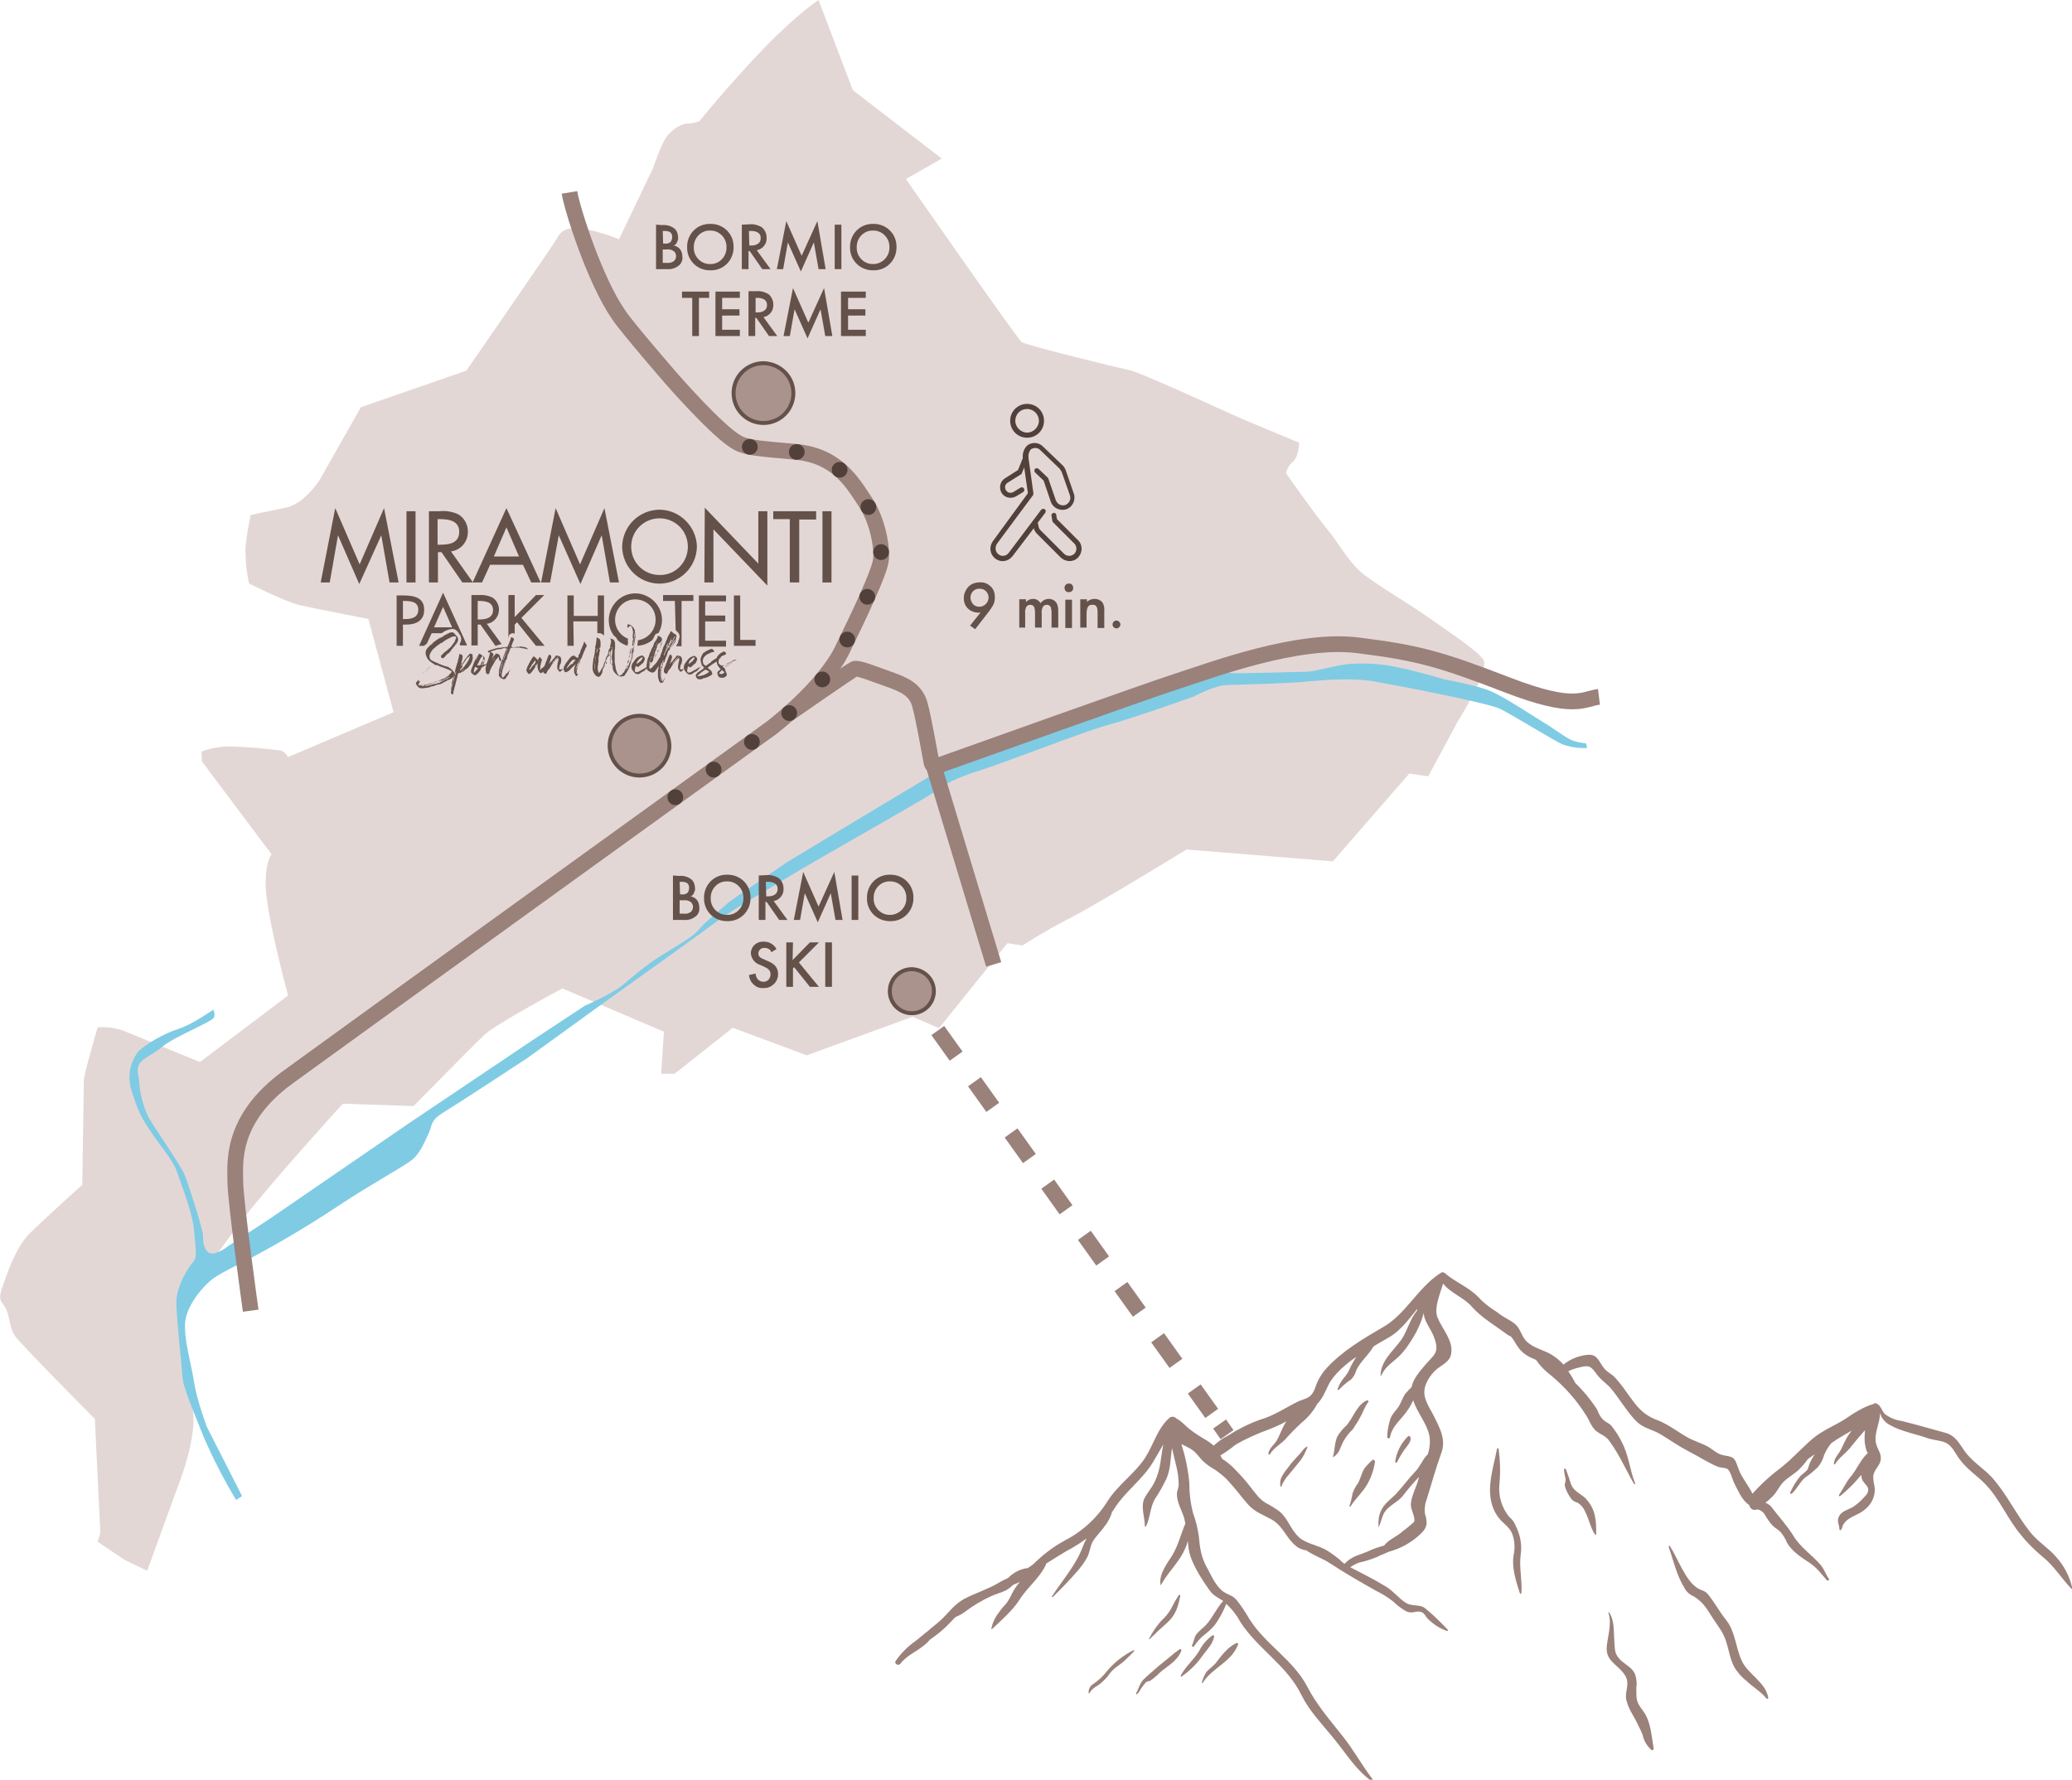 <?xml version="1.0" encoding="utf-8"?>
<!-- Generator: Adobe Illustrator 27.4.1, SVG Export Plug-In . SVG Version: 6.00 Build 0)  -->
<svg version="1.1" id="Livello_1" xmlns="http://www.w3.org/2000/svg" xmlns:xlink="http://www.w3.org/1999/xlink" x="0px" y="0px"
	 viewBox="0 0 526.5 452.3" style="enable-background:new 0 0 526.5 452.3;" xml:space="preserve">
<style type="text/css">
	.st0{fill:#E3D7D6;}
	.st1{fill:#7FCBE4;}
	.st2{fill:none;stroke:#9A817A;stroke-width:4;stroke-miterlimit:10;}
	.st3{fill:none;stroke:#9A817A;stroke-width:4;stroke-miterlimit:10;stroke-dasharray:8,8;}
	.st4{fill:#9A817A;}
	.st5{fill:#AA938D;stroke:#64514A;}
	.st6{fill:none;stroke:#52403A;stroke-width:4;stroke-linecap:round;stroke-linejoin:round;stroke-dasharray:0,12;}
	.st7{fill-rule:evenodd;clip-rule:evenodd;fill:#52403A;}
	.st8{fill:#64514A;}
	.st9{stroke:#9A817A;stroke-width:4;stroke-miterlimit:10;}
</style>
<g id="Raggruppa_721" transform="translate(-1134.521 -18185.525)">
	<g id="Raggruppa_720" transform="translate(1134.521 18185.525)">
		<path id="Tracciato_235" class="st0" d="M37.4,399.2l-5.8-2.8l-6.8-4.6l0.7-2.2l-1.4-29c0,0-19-19.1-20.3-21.1s-1.2-3.8-2-6.2
			s-2.6-2.2-1.3-5.9s3.5-10.4,6.9-13.8s13.5-12.5,13.5-12.5s0.4-24.9,0.4-26.5s3.5-13.5,3.5-13.5c2.1-0.2,4.2,0.1,6.2,0.7
			c2.5,1,19.8,8.1,19.8,8.1l22.4-16.9c0,0-4.3-15.9-5.4-24.5s1.2-11.4,1.2-11.4l-17.7-23.6l-0.1-2.5c2.4-0.9,4.9-1.3,7.4-1.3
			c4.2,0.1,8.4,0.5,12.6,1c1,0.1,2,1.7,2,1.7l26.8-11.4l-6.4-23.7c0,0-13.5-2.6-17.4-3.5s-12.9-5.5-12.9-5.5c-0.7-3.1-1-6.3-0.9-9.4
			c0.3-2.7,0.7-5.3,1.3-8c0,0,4.5-1,9-1.9s8.4-6.8,8.4-6.8l10.6-18.7l26.8-9.3c0,0,22.2-32.1,22.9-33.4s1.7-3.2,5.9-2.8
			c3.4,0.5,6.8,1.5,10,2.8l8.7-18.2c0,0,2-6.1,3.5-8s3.8-3.2,5.2-3.2c1,0,2.1-0.2,3-0.6c0,0,7.8-9.6,16.4-18.5S208,0,208,0l8.7,22.9
			l22.6,17.4l-9.1,5.2c0,0,28.2,40.5,29.4,41.4s24.3,6.5,27.5,7.2s25.3,11,29.8,12.9s13.2,5.5,13.2,5.5s0,3.5-1.6,4.9
			c-0.9,0.7-1.5,1.8-1.7,2.9c0,0,7.1,10.1,10.3,14s5.1,7.7,8.3,10.7s13.6,9,17.7,12s12,8,13.8,10.6s-6.5,15.8-6.5,15.8l-7.5,13.9
			l-4.8-0.7l-19.4,22.3l-37.2-3c0,0-22,13.5-29.2,17.2s-12.5,7.2-12.5,7.2l-3.8-0.6l-17.4,21.6l-6.7-2.9l-26.9,9.8l-18.8-7
			l-14.8,11.7H168l0.7-10.7l-25.8-11c0,0-16.8,9-19.7,11.7s-18.1,18.2-18.1,18.2l-18-0.6c0,0-18.5,20.3-25.5,29.5
			S46.9,330,46.9,333.7s0,16.7,1.9,23.7s-3.8,20.9-3.8,20.9L37.4,399.2z"/>
		<path id="Tracciato_237" class="st1" d="M403,188.9c-1.1-0.1-2.3-0.3-3.4-0.7c-1.5-0.5-5.3-3.4-7.2-4.5s-9.8-6.4-13.5-8
			c-3.7-1.6-11.7-3-11.7-3s-8.5-2.5-12-3.1c-3.9-0.9-8-1.1-12-0.9c-4.3,0.4-8.5,1.9-11.1,2c-2.5,0.1-15.6,0.4-16.9,0.4
			c-1.4,0-3.3-0.1-3.3-0.1s-4.1,1.3-8.7,2.6c-4.6,1.3-65.3,22.7-65.3,22.7s-8.1,4.9-8.5,5.1s-29.4,17.7-29.4,17.7l-14.6,10
			c0,0-3.6,3.2-5.6,4.9s-2.1,2.5-4.3,4.1s-7.1,4.4-9.7,6.2s-5.1,4-7.8,6.2s-9.4,5.1-9.4,5.1l-13.5,8.9l-31.1,20.9l-35.4,24.3
			l-10.8,7.1c0,0-2.6,2.1-4.3,1.7s-2-3.2-1.9-4.4s-3.4-12.2-4.6-15.3s-8.9-13.6-9.7-15.8c-1-2.4-1.7-5-1.9-7.7
			c-0.1-2.9-1.7-4.5,2.2-6.8s3.2-2.5,6.4-4.3s9.5-4.6,10.2-5.4s0-2.2,0-2.2s-5.6,3.9-8.9,4.9s-8.5,3.9-10.3,5.9
			c-2.2,3-2.7,6.8-1.4,10.3c1.4,4.3,1.9,5.6,4.3,9.3s6.1,7.8,7.1,10.9s3.9,10.1,4.3,14.8s0.9,6.8-0.3,8.1s-4.2,6.2-4.2,10.1
			s1.4,16.4,1.6,19.3s4.1,11.7,5.4,15.1c2.4,5.5,5.1,10.8,8.2,15.9l1.5-1l-9-17.7c0,0-2.6-7.1-3.2-11.3s-2.8-11.4-2.2-15.6
			s4.7-9,7.1-10.7s6.6-3.6,10.7-5.8s12.3-6.8,21-12.6s17.4-10.4,19.1-12s2.6-3.6,3.8-6.2s0.4-3.5,4.2-5.8s21-13.6,21-13.6l18.5-13.4
			l7.7-5.5l18.1-13c0,0,5.3-4.1,10.3-7.1s14.9-9,20.7-12.3s26.4-15.1,27.8-16.1s3.8-3.2,11.6-5.6c7.8-2.5,27-10.1,33-11.7
			s21.7-7.2,21.7-7.2s5.2-2.8,8.2-2.9s16.1-0.4,20.6-0.9c4.5-0.4,11.4-1,17.1,0s28.8,5.4,32,7s14,8.3,15.8,9c2,0.7,4.1,1,6.2,0.9"/>
		<line id="Linea_38" class="st2" x1="232.4" y1="253.7" x2="234.3" y2="256.3"/>
		<line id="Linea_39" class="st3" x1="238.3" y1="261.9" x2="307.9" y2="359.2"/>
		<line id="Linea_40" class="st2" x1="309.9" y1="361.9" x2="311.8" y2="364.6"/>
		<path id="Tracciato_238" class="st2" d="M63.7,333.1c0,0-3.9-28-3.9-32.6s-1.5-15.9,13.3-26.7S196,185,196,185s13.2-10,18-19.8
			s9.3-19.5,9.8-22.6s-0.7-10.2-3.9-15s-7.1-11.9-18-12.8c-9-0.8-12.2-1-14.5-2.3c-5-2.7-16.9-16.4-16.9-16.4s-11.2-12.9-13.3-16.1
			c-6.1-8.8-11.8-26.8-12.5-31.1"/>
		<path id="Tracciato_239" class="st2" d="M200.1,181.6c0,0,16.1-11.2,17-11.6s5,1.3,8.7,2.6s7,2.6,8,6.7c0.9,3.3,2.3,11.3,2.9,14.5
			c0.1,0.6,0.7,1.1,1.4,0.9c0.1,0,0.1,0,0.2-0.1c8.2-2.9,52.8-18.9,60.9-21.5c9-2.9,30.5-11,45.8-9.1s21,3.5,38.1,10.1
			s19.1,3.5,23.2,3"/>
		<path id="Tracciato_241" class="st4" d="M526.5,403.3c-0.7-2.9-2.1-5.5-4.1-7.7c-2-2.3-4.6-3.8-6.5-6.2c-3.6-4.5-6-9.8-9.9-14.1
			c-2.2-2.3-4.8-3.8-6.7-6.4c-1.5-2.1-2.4-4.1-5.1-4.8c-3.7-1-7.4-2.1-11.1-3c-1.5-0.2-2.9-0.8-4.1-1.7c-0.7-0.6-1.1-2.2-2-2.6
			c-0.1-0.1-0.3-0.2-0.5-0.2c-0.2,0-0.3,0.1-0.4,0.2c-2.6,0.7-5.3,2.5-7.5,4c-2.8,1.7-5.6,2.8-8.1,4.9c-3,2.6-5.4,5.4-8.6,7.8
			c-2.4,1.8-4.6,3.9-6.6,6.1c-1-2.1-2.8-4.2-3.5-6.2c-1-2.7-0.9-3.1-3.6-3.5c-1.9-0.3-2.7-1.4-4.3-2.3c-1.7-0.9-3.5-1.4-5.1-2.3
			c-2.5-1.4-5-3.4-7.7-4.4c-4-1.5-5.4-3.8-7.8-7.1c-0.9-1.3-1.9-2.6-3-3.8c-0.9-0.9-2-1.3-2.8-2.4c-1.3-1.7-1.6-3.4-3.9-3.3
			c-2.3,0.2-4.5,1-6.3,2.5c-0.9-1-1.9-1.8-3-2.5c-2-1.2-4.6-1.7-6.3-3.3c-1.2-1.1-1.6-3-2.6-4.1c-1-1.1-3.1-2-4.3-2.9
			c-0.5-0.4-0.9-0.7-1.4-1c-1.6-1-3-2.2-4.2-3.5c-2.5-2.5-5.8-3.7-8.3-5.9c-0.3-0.3-0.9-0.4-1.2,0c0,0-0.1,0.1-0.1,0.1h-0.1
			c-5.5,3.6-8.7,10.4-14.4,13.6c-5,2.9-10.4,6.1-14.4,10.5c-0.9,1-1.6,2.1-2.2,3.3c-0.6,1.3-0.7,2.5-1.8,3.6c-1,0.9-2.3,1-3.4,1.6
			c-3.2,1.6-5.9,3.5-9.4,4.5c-2.8,1-5.6,2.4-8.1,4c-1.4,0.7-2.6,1.6-3.7,2.6c-0.6-0.5-1.2-1-1.9-1.4c-1.4-0.8-2.8-1.7-4.1-2.7
			c-1.1-0.8-2.2-2.2-3.5-2.8c-0.4-0.5-1.1-0.6-1.7-0.2c-3,2.6-4,6.6-6.1,10c-2.6,4.1-6.9,6.9-9.6,11.1c-2.7,4.4-6.6,7.9-11.1,10.2
			c-2.9,1.6-5.5,3.6-7.8,5.9c-0.5,0.4-1.1,0.8-1.6,1.1c-0.1-0.1-0.3-0.1-0.4,0c-1.6,0.3-3.1,1.1-4.3,2.3l-0.1,0.1
			c-0.8,0.4-1.7,0.8-2.5,1.3c-2.7,1.6-5.7,2.5-8.6,4c-2.6,1.4-3.9,3.4-6,5.4c-1.1,1-2.2,1.8-3.2,2.7c-0.1,0-0.1,0.1-0.1,0.1
			c-1.1,0.8-2,1.7-3.1,2.5c-2,1.4-3.7,3.1-5.1,5.1c-0.5,0.7,0.7,1.4,1.2,0.7c1.6-2.1,4.2-3.1,6.2-4.8c0.5-0.4,0.9-0.8,1.3-1.3
			c1.9-1.3,3.6-2.7,5.2-4.4c0.5-0.5,0.9-1,1.4-1.4c0.8-0.3,1.5-0.7,2.2-1.2c2.1-1.6,4.4-3,6.9-4.1c2-0.9,3.5-1,5.1-2.5l0.3-0.3
			c0.2-0.1,0.5-0.2,0.7-0.3c0.4-0.2,0.8-0.3,1.1-0.5c-0.8,0.9-1.5,1.9-2,2.9c-0.4,0.9-0.9,1.8-1.5,2.6c-0.6,0.7-1.3,1.4-1.8,2.2
			c-1,1.2-1.7,2.7-2,4.2c0,0.1,0.1,0.2,0.2,0.1c2.3-2.2,5.1-4.6,6.8-7.2c2.1-3.4,5.2-5.6,6.9-9.2v-0.2c2.3-1.4,4.5-2.9,6.8-4.1
			c1.2-0.7,2.4-1.5,3.5-2.3c-0.4,0.7-0.7,1.4-1,2.2c-1.7,4.5-5.1,8.4-7.8,12.5c-0.1,0.1,0.1,0.2,0.2,0.2c2-2,4.1-4.1,5.9-6.2
			c1.1-1.2,2.1-2.5,2.9-4c0.6-1.2,0.7-2.6,1.3-3.8c0.7-1.3,2.2-2.7,3-3.9c0.9-1.1,1.6-2.4,2-3.8c0.2-0.2,0.3-0.4,0.5-0.7
			c2.8-4.5,7.4-7.6,10-12.1c0.8-1.4,1.7-2.9,2.5-4.3c-0.7,3.4-0.6,6.2-2.2,9.5c-0.7,1.5-1.9,2.8-2.6,4.2c-1,2.1,0.1,4.8,0.1,7
			c0,0.1,0.1,0.2,0.1,0.2c0.1,0,0.1,0,0.2-0.1c1.1-2.2,1-4.8,2.3-7c1.1-1.6,2-3.3,2.9-5.1c1.1-2.6,1-5.1,1.4-7.8
			c0.4,1.6,0.7,3.1,1.1,4.6c0.4,1.6,0.6,3.2,0.6,4.8c-0.1,1.4-0.6,1.4-0.4,3c0.2,1.9,1.3,3.7,1.8,5.4c0.1,0.5,0.2,0.9,0.3,1.4
			c-1.2,2.8-1.8,5.6-3.4,8.2c-1.3,2-3.4,4.8-2.9,7.4c0,0.1,0.1,0.1,0.1,0c1.6-2.9,4-5.2,5.6-8.1c0.5-1,1-2,1.2-3.1
			c0.1,0.5,0.1,1.1,0.2,1.7c0.4,3.6,3.2,7.8,5.3,10.8c1,1.4,2,1.8,3.4,2.7c0.1,0,0.1,0.1,0.1,0.1c-1.6,1.7-2.7,4.2-4.2,5.9
			c-0.7,0.8-1.6,1.4-2.3,2.2c-0.9,0.9-0.8,1.9-1.4,3.1c-0.1,0.1,0,0.3,0.1,0.4c0.1,0.1,0.3,0,0.4-0.1c0.7-1.1,1.6-2.1,2.6-2.9
			c0.9-0.7,1.8-1.5,2.5-2.3c1.3-1.7,2.3-3.6,3.1-5.6c1.4,1.3,2.6,2.8,3.5,4.5c4.4,6.9,12,11.2,15.6,18.7c2.1,4.2,5.3,7.4,8.2,11
			c3.2,3.9,5.4,7.7,9.5,10.8c0.2,0.2,0.5-0.2,0.4-0.4c-2.7-3.5-4.8-7.4-7.5-10.8c-3.3-4.2-6.6-7.9-9.1-12.7
			c-3.5-6.8-10.7-10.8-14.7-17.2c-1-1.7-2.1-3.4-3.3-4.9c-1.1-1.2-1.8-1.1-3.2-2c-2-1.3-3.1-4-4.2-6c-1.6-2.8-1.9-5.1-2.2-8.3
			c-0.3-1.9-0.7-3.8-1.4-5.6c-0.7-2.6-1-5.2-1-7.9c-0.3-3.3-1-6.6-2-9.8c1,0.5,2.1,1,2.9,1.6c1.1,0.8,1.9,2.2,3,3.1
			c0.8,0.7,1.7,1.3,2.6,1.8c1.3,0.9,2.6,1.9,3.6,3.1c1.7,1.8,3.1,3.8,4.7,5.6c1.7,2,3.8,2.7,6,3.9c3.1,1.7,3.7,4.7,6.3,6.8
			c0.7,0.6,1.7,1,2.6,1.1c1.9,1.3,4.6,2.3,5.9,3.2c3.8,2.5,7.8,4.8,11.7,7c1.6,0.8,3.1,1.7,4.5,2.8c1,1,2.1,1.8,3.3,2.5
			c1.6,0.7,2.2-0.1,3.5,0.1c1.2,0.2,1.2,1,2.2,2c1.4,1.3,2.9,2.3,4.7,2.9c0.1,0,0.2,0,0.2-0.1c0-0.1,0-0.1,0-0.2
			c-1.6-1.7-3.3-3.4-5.1-4.9c-0.3-0.3-0.7-0.6-1-0.8c-1.1-0.7-3.2-0.3-4.5-1.1c-1.8-1.1-3.2-3-5-4.1c-3.1-1.9-6.1-3.4-9.2-5
			c0.7-0.5,1.5-0.9,2.3-1.2c1.5-0.3,3-0.8,4.5-1.4c0.9-0.5,1.9-0.8,2.9-1.3c3.3-0.9,6.3-2.6,8.6-5c0.6-0.6,1-1.3,1.1-2.2
			c0-0.8-0.1-1.6-0.4-2.4c-0.2-1.4,0-2.7,0.5-4c1.2-3.8,2.2-7.6,3.6-11.4c1.3-3.5-0.2-6.2-1.9-9.6c-1.3-2.6-3.3-5-1.9-8.2
			c0.5-1.2,1.3-2.3,2.2-3.2c1.6-1.6,4-2.1,4.2-4.8c0.3-3.1-2.4-6-3.5-8.7c-1-2.4,0.6-6,1.4-8.7c1.9,2.5,5.3,3.5,7.4,6
			c2.3,2.6,5.7,4.6,8.4,6.6c2.5,1.9,0.2-0.5,1.7,1.2c0.5,0.6,1,1.6,1.5,2.3c0.9,1.3,2.2,2.3,3.7,2.9c0.3,0.1,0.6,0.3,0.9,0.4
			c1.1,1.6,2.4,2.9,4,4.1c3.3,2.8,6.3,6.1,8.6,9.8c1,1.4,1.3,2.9,2.6,4.1c1.2,1,2.6,1.3,3.5,2.7c2.5,3.4,4.1,7.2,6.2,10.8
			c0,0.1,0.1,0.1,0.2,0.1c0.1,0,0.1-0.1,0.1-0.2c-1.4-3.5-1.6-7.1-3.4-10.5c-0.7-1.5-1.6-2.8-2.6-4.1c-1-1.1-1.7-0.8-2.8-2.4
			c-0.5-0.7-0.7-1.6-1.2-2.3c-1.5-2.2-3.2-4.3-5.2-6.2c-0.5-1-1.1-2-1.8-3c0.8-0.4,1.6-0.7,2.5-0.9c2.7-0.7,3.1-0.6,4.7,1.6
			c1.2,1.7,2.8,2.5,4,4.1c2,2.5,3.5,5.1,5.7,7.5c2.1,2.3,4.2,2.3,6.7,3.8c2.3,1.4,4.4,2.9,6.9,4.2c2.4,1.2,5.1,3,7.6,4
			c0.6,0.2,1.7,0.2,2.3,0.5c0.9,0.6,1.3,2.8,1.9,3.9c0.9,1.7,1.9,4.2,3.7,5.3c0.1,0.8,0.9,1.4,1.7,1.2c0.1,0,0.2-0.1,0.4-0.1
			c0.9,0.2,1.6,0.8,2,1.6c0.5,0.9,1.1,1.7,1.8,2.5c0.6,0.6,1.4,1,2,1.6c0.7,0.8,1.3,1.8,1.7,2.8c1.2,2.1,3.6,3.7,5.6,5
			c2.1,1.4,3,2.8,4.5,4.5c0.2,0.3,0.8-0.1,0.5-0.4c-0.8-1.1-1.1-2.3-2-3.4c-2.2-2.6-5.2-4.5-7-7.5c-1.6-2.6-3.6-4.7-5.4-7.1
			c-0.4-0.6-1-1-1.7-1.3c0.7-0.5,1.3-1.1,1.9-1.7c1.1-1.1,1.6-2.5,2.7-3.6c1.1-1.1,2.6-1.9,3.8-3c0.9-0.9,1.7-1.8,2.4-2.8
			c0.6-0.4,1.1-0.8,1.7-1.2c-0.4,0.7-0.8,1.3-1.1,2c-0.4,0.7-0.4,1.4-0.8,2c-0.5,0.5-1.1,1-1.7,1.5c-1.1,1.3-1.9,2.7-2.6,4.2
			c-0.1,0.2,0.2,0.5,0.4,0.3c1.4-1.3,2-2.9,3.4-4.1c1.1-0.7,2.1-1.6,3.1-2.5c0.8-0.9,1.4-2,1.7-3.2c0.5-1.1,1.1-2.2,1.9-3.1
			c0.4-0.2,0.8-0.5,1.2-0.8c1.3-0.8,2.6-1.6,3.9-2.3l-0.5,0.7c-1.1,1.4-1.6,3.1-2.5,4.6c-0.7,1.1-1.4,1.8-1.5,3.1
			c0,0.1,0.1,0.2,0.1,0.2c0.1,0,0.1,0,0.2-0.1c1-1.6,2.5-2.6,3.7-4c1-1.2,2-2.5,3.1-3.7c0.2-0.3,0.5-0.6,0.8-0.9
			c-0.1,0.8-0.1,1.6-0.1,2.3c0,1,0.2,2,0.5,2.9c0.1,0.2,0.2,0.4,0.3,0.6c-1.7,1.5-2.8,4.1-4.1,5.7c-1.4,1.6-2,3.2-3.2,4.9
			c-0.1,0.2,0.1,0.5,0.3,0.3c1.7-1.4,3.3-2.9,4.7-4.6c0.2-0.2,0.4-0.5,0.7-0.8c0,0.1-0.1,0.3,0,0.4c0.1,2.1,2.6,2.3,1.4,4.5
			c-1,1.2-2.1,2.3-3.4,3.2c-1.3,0.8-3.2,1.1-3.8,2.7c-0.5,1.1,0.2,1.9,0.2,3.1c0,0.1,0.1,0.2,0.2,0.2c0,0,0.1,0,0.1,0
			c0.5-0.5,0.4-1,0.7-1.5c1.4-2.1,3.7-2.2,5.5-3.8c1.8-1.4,2.8-3.7,2.4-6c-0.2-0.8-0.3-1.6-0.3-2.5c0.2-1.6,1.7-2.6,1.9-4.1
			c0.2-1.7-0.8-2.5-1.2-4.2c-0.6-2.5,1.1-5.3,1-7.7c0.3,0.7,0.5,1.3,0.6,1.3c0.5,0.8,1.2,1.4,2,1.8c2.8,1.6,6.8,2.3,9.8,3.4
			c1.3,0.4,3.2,0.5,4.4,1.1c1.6,0.8,2.3,2.6,3.4,4.1c1.9,2.6,4.2,4,6.5,6.3c3.8,3.9,5.7,9,9.3,13.2c1.6,2,3.5,3.8,5.4,5.4
			c2.9,2.3,4.8,5.6,7.4,8.2c0.2,0.1,0.5,0,0.6-0.2C526.5,403.5,526.5,403.4,526.5,403.3 M364.6,340.4c1.1,3.4-0.2,3.9-2.3,6.3
			c-1.4,1.7-3.2,3.6-3.6,5.8c-0.5,0.5-1.1,1.1-1.6,1.7c-0.7,1-1.1,2.3-1.6,3.1c-0.8,1.3-1.9,2.1-2.3,3.6c-0.4,1.4-0.7,2.8-0.7,4.3
			c0,0.4,0.6,0.5,0.7,0.1c0.5-3,3.1-4.7,4.6-7.1c0.5-0.7,0.9-1.5,1.3-2.3c1,3.1,3.4,5.7,4.1,8.9c0.3,1.6,0.1,3.3-0.4,4.8
			c-1.3,1.2-1.9,3.1-3.2,4.4c-1.8,1.9-3.3,4-5,5.8c-1.5,1.5-2.9,2.3-3.8,4.4c-0.5,1.2-0.6,2.5-0.5,3.8c0,0.1,0.1,0.1,0.1,0
			c0.4-1,0.7-2.1,1.1-3.1c1.1-2.3,3.5-2.9,5-4.8c1.3-1.7,2.6-3.2,4.1-4.8l-0.2,0.7c-0.5,2-1.8,4.2-1.9,6.3c-0.1,1.3,1.3,3.4,0.8,4.5
			c-0.9,0.8-1.8,1.6-2.8,2.3c-1.6,1.5-3.6,2.1-4.8,3.7c-1.2,0.3-2.4,0.7-3.5,1.2c-2.5,1.2-4.6,1.3-6.5,3.4c-0.1-0.1-0.3-0.1-0.4-0.2
			c-1.2-1.2-2.6-2.2-4-3.1c-2.2-1.4-5.3-1.7-7.2-3.4c-2.2-2-2.8-4.8-5-6.6c-1.1-0.8-2.2-1.5-3.4-2.1c-1.8-1.1-2.5-2.3-3.8-3.9
			c-1.4-1.9-3.2-3.8-4.8-5.4c-0.8-0.7-1.6-1.4-2.5-1.9c-0.2-0.3-0.3-0.6-0.5-0.9c1.3-0.8,2.6-1.7,3.8-2.7c2.7-1.6,5.7-2.9,8.7-4
			c1.5-0.6,2.9-1.2,4.3-2c-1.1,1.5-1.6,3.5-2.6,5.1c-0.7,1-1.9,1.9-2,3.2c0,0.2,0.3,0.2,0.4,0.1c0.7-1.4,2.7-2.6,3.8-3.7
			c1.3-1.5,2.7-2.9,4.2-4.3c1.6-1.3,3-2.9,4-4.8c1.3-1.3,1.9-2.8,2.9-4.9c1.3-2.6,4.4-5.3,7.1-7.1c-0.4,0.5-0.7,1.1-1,1.6
			c-0.7,1.2-0.9,2.2-1.9,3.4c-0.8,0.9-1.5,2-1.9,3.2c-0.1,0.2,0.2,0.4,0.3,0.2c1-1,2-1.9,3.1-2.6c0.7-0.7,1.1-1.5,1.4-2.5
			c1.1-2.2,3.1-3.8,4.3-5.9c1.4-0.9,2.9-1.7,4.4-2.6c2.4-1.5,4.5-4.2,6.3-6.4c0.1-0.2,0.3-0.4,0.4-0.5c0,0.2,0,0.4-0.1,0.5
			c-1.7,2-2.3,4.8-3.8,7.1c-2,2.9-5.3,5.4-5.4,9.2c0,0.1,0.1,0.1,0.1,0.1c0,0,0.1,0,0.1-0.1c1.1-2.3,2.8-3.2,4.5-4.8
			c1.1-1.1,2.1-2.4,2.9-3.7c1.5-2.3,2.7-4.7,3.4-7.4v-0.1C361.7,335.8,363.7,337.6,364.6,340.4"/>
		<path id="Tracciato_242" class="st4" d="M345.5,360.4c0.8-1.3,1.3-3,2.2-4.1c0.2-0.2-0.2-0.5-0.4-0.4c-2.6,1.2-3.4,4.4-5.2,6.4
			c-0.9,0.8-1.7,1.8-2.3,2.8c-0.7,1.6-0.6,3.5-1.1,5.1c0,0.1,0.1,0.1,0.1,0.1c0.8-0.5,1.4-1.2,1.7-2.1c0.3-0.6,0.5-1.2,0.8-1.8
			c0.7-1.2,1.5-2.3,2.5-3.2C344.3,362.3,345,361.4,345.5,360.4"/>
		<path id="Tracciato_243" class="st4" d="M348.7,371.1c-0.7,0.6-1.4,1.3-2,2.1c-0.7,1.1-1,2.6-1.6,3.7c-0.6,0.8-1.1,1.7-1.4,2.6
			c-0.2,1.1-0.4,2.1-0.8,3.2c-0.1,0.2,0.2,0.2,0.3,0.1c1.2-1.9,3-3.5,4.1-5.4c1.1-1.8,1.8-3.9,2.1-6
			C349.2,371,348.8,370.8,348.7,371.1"/>
		<path id="Tracciato_244" class="st4" d="M332,367.7c-0.9,0.5-1.4,1.6-2.2,2.3c-0.8,0.9-1.6,1.7-2.3,2.7c-1.2,1.6-2.6,3-2.1,5.1
			c0,0.1,0.2,0.1,0.2,0c0.7-2,2.3-3.4,3.5-5c0.6-0.8,1.3-1.5,1.8-2.3c0.5-0.8,0.9-1.7,1.3-2.6C332.3,367.7,332.1,367.5,332,367.7"/>
		<path id="Tracciato_245" class="st4" d="M355,371.6c0.7-1.4,1.5-2.8,2.5-4c0.5-0.7,1.3-1.7,0.8-2.5c-0.1-0.2-0.3-0.2-0.5-0.1
			c0,0-0.1,0-0.1,0.1c-1.7,1.7-2.9,4-3.2,6.5C354.6,371.7,354.9,371.8,355,371.6"/>
		<path id="Tracciato_246" class="st4" d="M292.1,416.6c1.5-1.5,3.1-3,4.7-4.4c2-1.9,2.6-4,3.1-6.6c0.1-0.2-0.2-0.4-0.4-0.2
			c-0.7,1.1-1.3,2.2-1.9,3.4c-0.7,1.2-1.5,2.2-2.5,3.1c-1.3,1.4-2.3,3-3.2,4.7C291.9,416.5,292,416.6,292.1,416.6"/>
		<path id="Tracciato_247" class="st4" d="M299.8,419.1c-1,0.7-1.9,1.4-2.8,2.2c-1.2,1-2.4,1.9-3.5,2.9c-1,0.9-2,1.7-2.9,2.6
			c-1,1-1.2,2.3-1.9,3.5c-0.1,0.2,0.1,0.4,0.3,0.2c0.4-0.4,0.6-0.8,0.9-1.3c0.4-0.6,0.8-1.1,1.2-1.6c0.3-0.2,0.7-0.4,1.1-0.4
			c0.9-0.6,1.8-1.4,2.6-2.2c2-1.7,4.4-2.9,5.4-5.5C300.2,419.2,299.9,419,299.8,419.1"/>
		<path id="Tracciato_248" class="st4" d="M308.5,416c0.1-0.2-0.1-0.5-0.4-0.4c-1.4,1-2.5,2.3-3.3,3.8c-1.3,2.3-3.6,4.1-4.8,6.5
			c0,0.1,0,0.1,0.1,0.2c0,0,0.1,0,0.1,0c2-1.4,3.8-3.1,5.2-5.1c0.7-0.9,1.3-1.7,2-2.6C307.9,417.7,308.3,416.9,308.5,416"/>
		<path id="Tracciato_249" class="st4" d="M288,419.4c-2.6,1.3-4.9,3.1-6.8,5.4c-1,1.3-2.2,2.4-3.6,3.3c-0.7,0.5-1,1.3-1,2.1
			c0,0.1,0.1,0.2,0.2,0.1c0,0,0.1,0,0.1-0.1c0.7-1.3,1.9-1.6,2.9-2.5c0.8-0.7,1.6-1.5,2.2-2.4c1-1.4,2.5-2.1,3.7-3.2
			c0.8-0.8,1.7-1.6,2.5-2.5C288.2,419.4,288.1,419.3,288,419.4"/>
		<path id="Tracciato_250" class="st4" d="M314.1,417.6c-2.3,1.1-3.8,3.3-5.3,5.2c-0.7,0.8-1.7,1.4-2.3,2.2
			c-0.5,0.8-0.9,1.7-1.1,2.6c-0.1,0.1,0.1,0.2,0.2,0.1c2.3-3.8,7.4-5.3,9-9.8C314.7,417.6,314.4,417.5,314.1,417.6"/>
		<path id="Tracciato_251" class="st4" d="M442.6,422.1c-1.6-3.4-1.6-7.4-4-10.4c-1.6-2-2.9-4.4-4.5-6.4c-1-1.2-1.4-0.9-2.6-1.6
			c-3.2-1.8-5.2-7.8-7.2-10.8c0-0.1-0.1-0.1-0.2,0c0,0-0.1,0.1-0.1,0.2c1.3,3.7,2,7.2,4.1,10.6c0.5,0.9,1.3,1.6,2.3,2
			c2.5,1.6,3.2,3,4.8,5.5c1.3,2,2.6,3.5,3.4,5.9c0.7,2.2,1,4.5,2.1,6.6c0.8,1.3,1.8,2.5,3.1,3.5c1.3,1.3,3.9,2.9,5,4.4
			c0.1,0.1,0.3,0.2,0.4,0.1c0.1-0.1,0.2-0.2,0.1-0.3C448.7,427.6,444.1,425.4,442.6,422.1"/>
		<path id="Tracciato_252" class="st4" d="M417.5,434.8c-1.8-2.4-1.7-2.8-1.7-6c0.2-1.2,0-2.4-0.4-3.5c-0.7-1.4-2.2-2.2-3.4-3.2
			c-1.9-1.8-1.6-2.8-1.8-5.1c-0.2-2.4,0.1-5.1-1.3-7.2c-0.1-0.1-0.2-0.1-0.2,0.1c0.9,2.6-0.1,5.7-0.4,8.3c-0.5,4.1,2.9,4.7,4.7,7.7
			c1.2,2.1-0.1,3.7,0.2,5.9c0.3,1.3,0.8,2.5,1.5,3.7c1,1.7,1.9,3.5,2.7,5.4c0.3,1.5,1.1,2.8,2.2,3.8c0.1,0.1,0.3,0.1,0.5,0
			c0.1-0.1,0.1-0.2,0.1-0.3C419.6,440.9,419.5,437.5,417.5,434.8"/>
		<path id="Tracciato_253" class="st4" d="M386.4,395.2c0.4-2.6-0.1-5.2-1.3-7.5c-0.3-0.9-0.9-1.6-1.6-2.2c-1.9-2.3-2.8-5.3-2.5-8.3
			c0.3-3,0.2-6-0.2-9c-0.1-0.2-0.4-0.2-0.4,0c-1.1,5.7-3.6,12.2,0.4,17.5c1.2,1.6,2.8,2.3,3.5,4.2c0.6,1.7,0.7,3.6,0.3,5.4
			c-0.5,3.1,0.6,6.5,1.6,9.6c0.1,0.2,0.4,0.2,0.4-0.1C386.8,401.5,386,398.4,386.4,395.2"/>
		<path id="Tracciato_254" class="st4" d="M399.2,377.2c-0.4-1.3-0.8-2.5-1.3-3.8c-0.1-0.1-0.2-0.2-0.4-0.1c-0.1,0-0.1,0.1-0.1,0.2
			c0.1,0.8,0.2,1.5,0.4,2.3c0.1,0.6-0.2,1.2-0.2,1.7c0.3,1.3,1,2.6,1.9,3.7c0.4,0.3,0.9,0.6,1.4,0.7c0.9,0.6,1.5,1.3,1.9,2.3
			c1,1.9,1.3,4,2.5,5.8c0,0.1,0.1,0.1,0.2,0c0,0,0.1-0.1,0.1-0.1c0-3.6-0.1-6.4-2.8-9.2C401.6,379.6,399.9,379,399.2,377.2"/>
		<path id="Tracciato_468" class="st5" d="M170.1,189.5c0,4.2-3.4,7.6-7.6,7.6s-7.6-3.4-7.6-7.6c0-4.2,3.4-7.6,7.6-7.6l0,0
			C166.7,181.9,170,185.3,170.1,189.5C170.1,189.5,170.1,189.5,170.1,189.5"/>
		<path id="Tracciato_471" class="st5" d="M201.6,99.9c0,4.2-3.4,7.6-7.6,7.6s-7.6-3.4-7.6-7.6c0-4.2,3.4-7.6,7.6-7.6l0,0
			C198.2,92.4,201.6,95.7,201.6,99.9C201.6,99.9,201.6,99.9,201.6,99.9"/>
		<path id="Tracciato_469" class="st5" d="M237.3,251.9c0,3.1-2.5,5.6-5.6,5.6s-5.6-2.5-5.6-5.6c0-3.1,2.5-5.6,5.6-5.6l0,0
			C234.8,246.4,237.3,248.8,237.3,251.9"/>
		<path id="Tracciato_259" class="st6" d="M171.6,202.6C186,192.2,196,185,196,185s13.2-10,18-19.8s9.3-19.5,9.8-22.6
			s-0.7-10.2-3.9-15c-3.3-4.8-7.1-11.9-18-12.8c-9-0.8-12.2-1-14.5-2.3"/>
		<g id="Raggruppa_170" transform="translate(251.689 102.643)">
			<path id="Tracciato_260" class="st7" d="M7,16.8l-3.3,2.1c-1.3,0.8-1.6,2.4-0.9,3.7c0.8,1.3,2.4,1.6,3.7,0.9l0,0l1.8-1.1
				c0.3-0.2,0.4-0.6,0.2-0.9c-0.2-0.3-0.6-0.4-0.9-0.2l0,0l-1.8,1.1c-0.7,0.4-1.5,0.2-1.9-0.5c-0.4-0.7-0.2-1.5,0.5-1.9l0,0l3.5-2.2
				l0,0C7.9,17.7,8,17.6,8,17.5l1.6-3.7c0.1-0.3,0-0.7-0.4-0.8c-0.3-0.1-0.7,0-0.8,0.3L7,16.8z"/>
			<path id="Tracciato_261" class="st7" d="M9.3,0C6.9,0,5,1.9,5,4.3s1.9,4.3,4.3,4.3s4.3-1.9,4.3-4.3c0,0,0,0,0,0
				C13.6,1.9,11.7,0,9.3,0 M9.3,1.3c1.7,0,3,1.4,3,3s-1.4,3-3,3s-3-1.4-3-3c0,0,0,0,0,0C6.3,2.6,7.6,1.3,9.3,1.3"/>
			<path id="Tracciato_262" class="st7" d="M11,31.6c0.1,0.5,0.4,1,0.8,1.4l6,6c1.2,1.2,3.2,1.3,4.4,0.1c1.2-1.2,1.3-3.2,0.1-4.4
				c0,0,0,0-0.1-0.1l-5.3-5.3l-0.2-1.1c0-0.3-0.4-0.6-0.7-0.5s-0.6,0.4-0.5,0.7l0.2,1.3c0,0.1,0.1,0.3,0.2,0.4l5.4,5.4
				c0.7,0.7,0.7,1.9,0,2.6c-0.7,0.7-1.9,0.7-2.6,0l0,0l-6-6c-0.3-0.3-0.5-0.7-0.5-1.1L12,30.2l1.9-2.5c0.2-0.3,0.2-0.7-0.1-0.9
				s-0.7-0.2-0.9,0.1c0,0,0,0-0.1,0.1L4.6,37.9C4,38.7,2.8,38.9,2,38.2c-0.8-0.6-0.9-1.7-0.4-2.6v0l9.2-12.4
				c0.1-0.1,0.1-0.3,0.1-0.5l-1.2-8.6c-0.2-0.9,0-1.8,0.5-2.5c0.8-0.6,1.9-0.5,2.5,0.2c2.8,2.7,4.2,4,4.8,4.6
				c0.3,0.4,0.6,0.8,0.7,1.2l2,5.7c0.3,1-0.2,2-1.2,2.4c-1,0.3-2-0.2-2.4-1.2l-1.9-5.5c0-0.1-0.1-0.2-0.2-0.3l-2.3-2.2
				c-0.3-0.2-0.7-0.2-0.9,0c-0.2,0.3-0.2,0.7,0,0.9l2.2,2.1l1.8,5.3c0.5,1.6,2.3,2.5,3.9,2c1.6-0.5,2.5-2.3,2-3.9c0,0,0,0,0,0
				l-2-5.8c-0.2-0.6-0.5-1.2-1-1.6l0,0c-0.6-0.6-2-1.9-4.8-4.6c-1.1-1.2-3-1.3-4.2-0.2c-0.9,1-1.2,2.3-0.9,3.6l1.2,8.4L0.6,34.9
				c-1,1.4-0.8,3.3,0.6,4.4s3.3,0.8,4.4-0.6L11,31.6z"/>
		</g>
		<path id="Tracciato_579" class="st8" d="M171,222.5v11.3h2.8c1.2,0.1,2.3-0.3,3.2-1.1c0.5-0.5,0.8-1.3,0.7-2
			c0-0.8-0.2-1.5-0.7-2.1c-0.4-0.4-0.9-0.7-1.5-0.8c0.4-0.2,0.7-0.4,0.8-0.8c0.2-0.4,0.4-0.9,0.3-1.3c0-0.8-0.3-1.7-0.9-2.2
			c-0.9-0.7-2-1-3.1-0.9L171,222.5z M172.7,224.1h0.6c0.5,0,1,0.1,1.4,0.4c0.3,0.3,0.4,0.7,0.4,1.1c0,0.5-0.1,0.9-0.4,1.3
			c-0.4,0.3-0.9,0.5-1.4,0.4h-0.5L172.7,224.1z M172.7,228.8h1.1c0.6-0.1,1.3,0.1,1.8,0.5c0.3,0.3,0.5,0.7,0.5,1.2
			c0,0.5-0.2,0.9-0.6,1.3c-0.5,0.3-1.1,0.5-1.7,0.4h-1.1L172.7,228.8z M184.8,222.3c-3.2-0.1-5.8,2.4-5.9,5.6c0,0.1,0,0.2,0,0.3
			c-0.1,3.2,2.4,5.8,5.6,5.9c0.1,0,0.2,0,0.3,0c3.2,0.1,5.8-2.4,5.9-5.6c0-0.1,0-0.2,0-0.3c0.1-3.2-2.4-5.8-5.6-5.9
			C185,222.3,184.9,222.3,184.8,222.3z M184.8,232.5c-2.2,0.1-4.1-1.7-4.2-3.9c0-0.1,0-0.2,0-0.3c-0.1-2.2,1.6-4.2,3.8-4.3
			c0.1,0,0.2,0,0.3,0c2.2-0.1,4.1,1.7,4.2,3.9c0,0.1,0,0.2,0,0.3c0.1,2.2-1.6,4.2-3.8,4.3C185,232.5,184.9,232.5,184.8,232.5
			L184.8,232.5z M192.8,222.5v11.3h1.7v-4.6h0.3l3.2,4.6h2.1l-3.5-4.8c1.5-0.3,2.6-1.6,2.5-3.2c0-1.1-0.5-2.1-1.3-2.7
			c-0.9-0.5-1.9-0.8-3-0.7L192.8,222.5z M194.6,224.1h0.6c0.8,0,2.4,0.2,2.4,1.8c0,1.8-1.9,1.9-2.4,1.9h-0.5L194.6,224.1z
			 M203.3,233.8l1.2-6.8l3.3,7.4l3.3-7.4l1.2,6.8h1.8l-2.1-12.2l-4,8.8l-3.9-8.8l-2.4,12.2L203.3,233.8z M216.4,222.5v11.3h1.7
			v-11.3H216.4z M226.2,222.3c-3.2-0.1-5.8,2.4-5.9,5.6c0,0.1,0,0.2,0,0.3c-0.1,3.2,2.4,5.8,5.6,5.9c0.1,0,0.2,0,0.3,0
			c3.2,0.1,5.8-2.4,5.9-5.6c0-0.1,0-0.2,0-0.3c0.1-3.2-2.4-5.8-5.6-5.9C226.4,222.3,226.3,222.3,226.2,222.3L226.2,222.3z
			 M226.2,232.5c-2.2,0.1-4.1-1.7-4.2-3.9c0-0.1,0-0.2,0-0.3c-0.1-2.2,1.6-4.2,3.8-4.3c0.1,0,0.2,0,0.3,0c2.2-0.1,4.1,1.7,4.2,3.9
			c0,0.1,0,0.2,0,0.3c0.1,2.2-1.6,4.1-3.8,4.3C226.4,232.5,226.3,232.5,226.2,232.5L226.2,232.5z M197.3,241.2
			c-0.2-0.4-0.5-0.8-0.9-1.1c-0.6-0.5-1.4-0.8-2.3-0.8c-1.7-0.1-3.2,1.1-3.3,2.8c0,0.1,0,0.1,0,0.2c0.1,1.3,1,2.5,2.3,2.9l1.1,0.5
			c0.7,0.3,1.6,0.8,1.6,1.9c0,1-0.7,1.9-1.7,1.9c0,0-0.1,0-0.1,0c-0.6,0-1.1-0.2-1.5-0.7c-0.3-0.4-0.5-0.9-0.5-1.4l-1.7,0.4
			c0.1,0.8,0.4,1.6,1,2.2c0.7,0.8,1.7,1.2,2.7,1.1c1.9,0.1,3.6-1.4,3.7-3.3c0-0.1,0-0.2,0-0.3c0-1.3-0.6-2.5-2.7-3.3l-1.1-0.5
			c-1.1-0.4-1.2-1-1.2-1.4c0-0.8,0.7-1.4,1.4-1.4c0.1,0,0.1,0,0.2,0c0.8,0,1.5,0.4,1.7,1.1L197.3,241.2z M201.5,239.5h-1.7v11.3h1.7
			v-4.7l0.3-0.3l4,5h2.3l-5.1-6.2l5.1-5.1h-2.3l-4.4,4.5L201.5,239.5z M209.7,239.5v11.3h1.7v-11.3L209.7,239.5z"/>
		<path id="Tracciato_578" class="st8" d="M166.7,57.1v11.3h2.8c1.2,0.1,2.3-0.3,3.2-1.1c0.5-0.5,0.8-1.3,0.7-2
			c0-0.8-0.2-1.5-0.7-2.1c-0.4-0.4-0.9-0.7-1.5-0.8c0.4-0.2,0.7-0.4,0.8-0.8c0.2-0.4,0.4-0.9,0.3-1.3c0-0.8-0.3-1.7-0.9-2.2
			c-0.9-0.7-2-1-3.1-0.9L166.7,57.1z M168.4,58.7h0.6c0.5,0,1,0.1,1.4,0.4c0.3,0.3,0.4,0.7,0.4,1.1c0,0.5-0.1,0.9-0.4,1.3
			c-0.4,0.3-0.9,0.5-1.4,0.4h-0.5L168.4,58.7z M168.4,63.4h1.1c0.6-0.1,1.3,0.1,1.8,0.5c0.3,0.3,0.5,0.7,0.5,1.2
			c0,0.5-0.2,0.9-0.6,1.3c-0.5,0.3-1.1,0.5-1.7,0.4h-1.1L168.4,63.4z M180.5,56.9c-3.2-0.1-5.8,2.4-5.9,5.6c0,0.1,0,0.2,0,0.3
			c-0.1,3.2,2.4,5.8,5.6,5.9c0.1,0,0.2,0,0.3,0c3.2,0.1,5.8-2.4,5.9-5.6c0-0.1,0-0.2,0-0.3c0.1-3.2-2.4-5.8-5.6-5.9
			C180.7,56.9,180.6,56.9,180.5,56.9z M180.5,67.1c-2.2,0.1-4.1-1.7-4.2-3.9c0-0.1,0-0.2,0-0.3c-0.1-2.2,1.6-4.2,3.8-4.3
			c0.1,0,0.2,0,0.3,0c2.2-0.1,4.1,1.7,4.2,3.9c0,0.1,0,0.2,0,0.3c0.1,2.2-1.6,4.2-3.8,4.3C180.7,67.1,180.6,67.1,180.5,67.1
			L180.5,67.1z M188.5,57.1v11.3h1.7v-4.6h0.3l3.2,4.6h2.1l-3.5-4.8c1.5-0.3,2.6-1.6,2.5-3.2c0-1.1-0.5-2.1-1.3-2.7
			c-0.9-0.5-1.9-0.8-3-0.7L188.5,57.1z M190.3,58.7h0.6c0.8,0,2.4,0.2,2.4,1.8c0,1.8-1.9,1.9-2.4,1.9h-0.5L190.3,58.7z M199,68.4
			l1.2-6.8l3.3,7.4l3.3-7.4l1.2,6.8h1.8l-2.1-12.2l-4,8.8l-3.9-8.8l-2.4,12.2L199,68.4z M212.1,57.1v11.3h1.7V57.1H212.1z
			 M221.9,56.9c-3.2-0.1-5.8,2.4-5.9,5.6c0,0.1,0,0.2,0,0.3c-0.1,3.2,2.4,5.8,5.6,5.9c0.1,0,0.2,0,0.3,0c3.2,0.1,5.8-2.4,5.9-5.6
			c0-0.1,0-0.2,0-0.3c0.1-3.2-2.4-5.8-5.6-5.9C222.1,56.9,222,56.9,221.9,56.9L221.9,56.9z M221.9,67.1c-2.2,0.1-4.1-1.7-4.2-3.9
			c0-0.1,0-0.2,0-0.3c-0.1-2.2,1.6-4.2,3.8-4.3c0.1,0,0.2,0,0.3,0c2.2-0.1,4.1,1.7,4.2,3.9c0,0.1,0,0.2,0,0.3
			c0.1,2.2-1.6,4.1-3.8,4.3C222.1,67.1,222,67.1,221.9,67.1L221.9,67.1z M180.2,75.7v-1.6h-6.9v1.6h2.6v9.7h1.7v-9.7H180.2z
			 M188,74.1h-6.2v11.3h6.2v-1.6h-4.5v-3.6h4.4v-1.6h-4.4v-2.9h4.5V74.1z M190.2,74.1v11.3h1.7v-4.6h0.3l3.2,4.6h2.1l-3.5-4.8
			c1.5-0.3,2.6-1.6,2.5-3.2c0-1.1-0.5-2.1-1.3-2.7c-0.9-0.5-1.9-0.8-3-0.7H190.2z M191.9,75.7h0.6c0.8,0,2.4,0.2,2.4,1.8
			c0,1.8-1.9,1.9-2.4,1.9h-0.5V75.7z M200.7,85.4l1.2-6.8l3.3,7.4l3.3-7.4l1.2,6.8h1.8l-2.1-12.2l-4,8.8l-3.9-8.8l-2.4,12.2
			L200.7,85.4z M220,74.1h-6.3v11.3h6.3v-1.6h-4.5v-3.6h4.4v-1.6h-4.4v-2.9h4.5L220,74.1z"/>
		<path id="Tracciato_580" class="st8" d="M247.8,159.9l3.1-4c0.5-0.6,1-1.3,1.4-2c0.4-0.7,0.5-1.4,0.5-2.2c0-1-0.3-1.9-1-2.6
			c-0.8-0.8-1.8-1.2-2.9-1.1c-1.1,0-2.2,0.4-2.9,1.2c-0.7,0.8-1.1,1.8-1.1,2.8c0,1,0.3,1.9,1,2.6c0.7,0.7,1.7,1.1,2.7,1.1
			c0.2,0,0.4,0,0.6-0.1l-2.7,3.4L247.8,159.9z M248.9,154.2c-0.6,0-1.2-0.2-1.6-0.6c-0.4-0.5-0.7-1.1-0.7-1.7c0-0.6,0.2-1.2,0.7-1.7
			c0.4-0.4,1-0.6,1.6-0.6c0.6,0,1.2,0.2,1.6,0.6c0.4,0.4,0.7,1,0.7,1.6c0,0.6-0.2,1.2-0.7,1.7C250.1,153.9,249.5,154.2,248.9,154.2z
			 M258.8,159.5h1.7v-3.7c-0.1-0.6,0.1-1.1,0.3-1.6c0.2-0.3,0.6-0.5,1-0.5c0.4,0,0.8,0.2,1,0.6c0.1,0.4,0.2,0.8,0.2,1.3v3.9h1.7
			v-3.7c-0.1-0.6,0.1-1.1,0.3-1.6c0.2-0.3,0.6-0.5,1-0.5c0.4,0,0.8,0.2,1,0.6c0.1,0.4,0.2,0.8,0.2,1.3v3.9h1.7v-4.4
			c0-0.6-0.1-1.2-0.4-1.8c-0.4-0.7-1.2-1.1-2-1.1c-0.8,0-1.6,0.4-2.1,1.1c-0.4-0.7-1.1-1.1-1.9-1.1c-0.7,0-1.3,0.3-1.8,0.8v-0.7
			h-1.7V159.5z M270.7,152.4v7.2h1.7v-7.2H270.7z M270.5,149.4c0,0.6,0.4,1.1,1,1.1c0,0,0,0,0.1,0c0.6,0,1.1-0.4,1.1-1
			c0,0,0,0,0-0.1c0-0.6-0.4-1.1-1-1.1c0,0,0,0-0.1,0C270.9,148.3,270.5,148.8,270.5,149.4C270.5,149.4,270.5,149.4,270.5,149.4
			L270.5,149.4z M274.4,159.5h1.7v-3.4c0-2.3,0.8-2.4,1.5-2.4c0.6,0,1.3,0.1,1.3,1.9v4h1.7v-4.4c0.1-0.7-0.1-1.4-0.4-2
			c-0.5-0.7-1.3-1-2.1-1c-0.7,0-1.5,0.3-1.9,0.8v-0.7h-1.7V159.5z M282.7,158.7c0,0.6,0.5,1,1,1s1-0.5,1-1s-0.5-1-1-1c0,0,0,0,0,0
			C283.1,157.7,282.7,158.2,282.7,158.7z"/>
		<g id="Raggruppa_169" transform="translate(81.487 129.029)">
			<path id="Tracciato_15" class="st8" d="M9.9,14.4L3.7,0.1L0,19h2.3L4.4,7h0l5.4,12.4L15.4,7h0l2.1,12h2.3L16.1,0.1L9.9,14.4z"/>
			<rect id="Rettangolo_2" x="21.8" y="0.9" class="st8" width="2.3" height="18.1"/>
			<path id="Tracciato_16" class="st8" d="M38.7,19H36l-5.3-7.7h-0.9V19h-2.3V0.9h2.7C31.8,0.7,33.5,1,35,1.7
				c1.5,0.9,2.4,2.6,2.4,4.3c0.1,2.6-1.8,4.8-4.3,5.1L38.7,19z M29.7,9.4h0.7c2.3,0,4.8-0.4,4.8-3.3c0-2.8-2.7-3.2-4.9-3.2h-0.6
				L29.7,9.4z"/>
			<path id="Tracciato_17" class="st8" d="M43.1,14.4L41,19h-2.4l8.6-18.9L55.9,19h-2.4l-2.1-4.5H43.1z M47.2,5L44,12.4h6.4L47.2,5z
				"/>
			<path id="Tracciato_18" class="st8" d="M60.5,7L60.5,7l-2.2,12H56l3.7-18.9l6.2,14.3l6.2-14.3L75.8,19h-2.3L71.4,7h0l-5.4,12.4
				L60.5,7z"/>
			<path id="Tracciato_19" class="st8" d="M95.6,9.9c-0.1,5.2-4.3,9.4-9.6,9.4c-5.2-0.1-9.3-4.2-9.4-9.4c0.1-5.2,4.3-9.4,9.6-9.4
				C91.3,0.6,95.5,4.8,95.6,9.9 M93.3,9.9c0-4-3.2-7.2-7.2-7.2c-4,0-7.2,3.2-7.2,7.2s3.2,7.2,7.2,7.2C90.1,17.2,93.3,13.9,93.3,9.9"
				/>
			<path id="Tracciato_20" class="st8" d="M97.6,0l13.6,14.2V0.9h2.3v18.9L99.8,5.5V19h-2.3L97.6,0z"/>
			<path id="Tracciato_21" class="st8" d="M121.5,19h-2.3V2.9H115V0.9h10.9v2.1h-4.3V19z"/>
			<rect id="Rettangolo_3" x="127.5" y="0.9" class="st8" width="2.3" height="18.1"/>
			<path id="Tracciato_22" class="st8" d="M20.9,35.1h-1.6V22.3h1.8c4,0,5.2,1.4,5.2,3.7c0,2.7-2.1,3.7-4.5,3.7h-0.9L20.9,35.1z
				 M20.9,28.3h0.5c1.6,0,3.4-0.3,3.4-2.4c0-2-1.9-2.2-3.5-2.2h-0.4L20.9,28.3z"/>
			<path id="Tracciato_23" class="st8" d="M96.1,22.3h6.9v1.5h-5.3v3.6h5.1v1.5h-5.1v4.9h5.3v1.5h-6.9L96.1,22.3z"/>
			<path id="Tracciato_24" class="st8" d="M106.6,33.6h3.9v1.5H105V22.3h1.6V33.6z"/>
			<path id="Tracciato_96" class="st8" d="M90.2,31.1c0.1,0.1,0.2,0.2,0.2,0.2l0.2,0.2l0.1,0.1c0.3,0.3,0.5,0.7,0.5,1.1
				c0,0.2,0,0.3-0.1,0.5c0,0,0,0,0,0c0,0.2-0.1,0.4-0.2,0.6c0,0.1-0.1,0.3-0.1,0.4c0,0,0,0,0,0.1c0,0.1-0.1,0.1-0.1,0.2
				c-0.1,0.2-0.3,0.5-0.4,0.7h1.4V23.7h3v-1.5h-7.7v1.5h3L90.2,31.1z"/>
			<path id="Tracciato_97" class="st8" d="M34.7,32.8c0.2,0.3,0.3,0.7,0.2,1c-0.1,0.3-0.3,0.6-0.5,0.9c-0.1,0.1-0.2,0.1-0.2,0.2
				c-0.1,0.1-0.1,0.2-0.2,0.3c-0.2,0.2-0.4,0.4-0.6,0.7c-0.1,0.1-0.2,0.2-0.3,0.4c0,0.1-0.1,0.1-0.1,0.2c0,0-0.1,0-0.1,0.1
				c-0.2,0.2-0.4,0.4-0.6,0.5c-0.2,0.1-0.4,0.3-0.5,0.5c-0.2,0.2-0.3,0.4-0.5,0.5c0,0-0.1,0.1-0.1,0.1c-0.1,0.1-0.2,0.1-0.4,0
				c-0.2-0.1-0.3-0.4-0.2-0.6c0,0,0-0.1,0.1-0.1c0.2-0.2,0.4-0.4,0.6-0.6c0,0,0.1-0.1,0.1-0.1c0.1-0.1,0.3-0.2,0.4-0.3
				c0.2-0.2,0.4-0.3,0.6-0.5c0.1-0.1,0.2-0.2,0.3-0.3c0.1,0,0.1-0.1,0.2-0.1c0,0,0-0.1,0-0.1c0.2,0,0.2-0.2,0.3-0.3
				c0.1-0.1,0.2-0.2,0.2-0.3c0,0,0.1-0.1,0.1-0.1c0,0,0.1-0.1,0.1-0.1c0.2-0.3,0.4-0.6,0.6-0.9c-0.1,0-0.1-0.1-0.1-0.1
				c0,0,0.1,0,0.1-0.1c0.1-0.1,0.1-0.2,0.1-0.2c0,0-0.1-0.2,0.1-0.1c0-0.1,0-0.3,0-0.4c0-0.1-0.2-0.2-0.3-0.2
				c-0.4,0-0.8,0.1-1.1,0.3c-0.4,0.2-0.8,0.4-1.2,0.6c-0.1,0.1-0.3,0.2-0.4,0.3l-0.7,0.5c0,0-0.1,0-0.1,0c-0.1,0-0.3,0.1-0.3,0.2
				c0,0,0,0,0,0c-0.2,0.1-0.4,0.3-0.6,0.4c-0.3,0.2-0.5,0.4-0.7,0.6l-0.5,0.4l0,0c-0.3,0.4-0.5,0.7-0.7,1.1c-0.2,0.4-0.2,0.9,0,1.3
				c0.1,0.2,0.3,0.4,0.6,0.5c0.3,0.2,0.7,0.3,1,0.5c0,0,0.1,0,0.1,0c0.1,0.1,0.3,0.1,0.4,0c0,0,0,0,0.1,0c0,0,0,0,0,0l0,0l-0.2,0.1
				l0,0.1c0.2,0.1,0.4,0.1,0.6,0.2s0.4,0.2,0.5,0.2c0.1,0,0.2,0.1,0.3,0.1c0.2,0.1,0.4,0.2,0.6,0.2c0.1,0,0.3,0.1,0.4,0.1
				c0.3,0.1,0.6,0.3,0.8,0.5c0.1,0.1,0.3,0.2,0.4,0.3c0.1,0.2,0.3,0.4,0.4,0.5c0.1,0.1,0.1,0.1,0.1,0.2c0,0.1,0,0.2,0,0.3
				c0,0.1,0,0.3,0,0.4c0,0.1-0.1,0.3-0.2,0.4c-0.2,0.1-0.3,0.3-0.5,0.4c-0.1,0.1-0.2,0.1-0.3,0.2c-0.1,0-0.2,0.1-0.3,0.1
				c0,0,0,0.1,0,0.1h-0.2c-0.3,0.1-0.5,0.3-0.8,0.4c0,0,0,0.1,0.1,0.1c-0.1,0-0.1,0-0.2,0v0l0.1,0v0c-0.1,0-0.2,0-0.3,0
				c-0.1,0.1-0.1,0.1-0.2,0.2c-0.1,0.1-0.3,0.1-0.4,0.2c-0.2,0.1-0.3,0.2-0.5,0.2c0,0,0,0-0.1,0c-0.3,0-0.6,0.1-0.8,0.2
				c-0.1,0-0.1,0-0.2,0.1l-0.4,0.1c-0.1,0-0.2,0.1-0.3,0.1c-0.2,0-0.3,0-0.5,0.1c0,0-0.1,0-0.1,0.1l-0.5,0.1c-0.2,0-0.4,0.1-0.6,0.1
				c-0.3,0-0.6,0.1-0.9,0.1c-0.4,0-0.8-0.1-1.1-0.4c-0.2-0.2-0.3-0.4-0.4-0.6c0,0,0,0,0,0c-0.2-0.2-0.1-0.4,0-0.5
				c0.1-0.1,0.2-0.3,0.3-0.4c0,0,0.1-0.1,0.1-0.1s0.1-0.1,0.2-0.1c0,0,0.1,0,0.1,0c-0.1,0.1-0.1,0.3-0.2,0.4c0.1,0,0.1,0,0.1,0
				s0.2-0.2,0.3-0.2c0,0.1,0.1,0.2-0.1,0.3h0c0,0,0.1,0,0.1,0c-0.1,0.1-0.1,0.2-0.2,0.3c0,0.1-0.1,0.1-0.1,0.2l-0.1,0.3
				c0,0.1,0,0.1,0.1,0.1c0,0,0,0,0,0c0.4,0,0.8,0,1.1-0.1c0.5-0.1,1-0.2,1.5-0.3c0.3-0.1,0.6-0.2,0.9-0.3c0.4-0.1,0.8-0.2,1.1-0.4
				c0.3-0.1,0.6-0.3,0.9-0.4c0.2-0.1,0.5-0.2,0.7-0.3c0.3-0.2,0.7-0.4,1-0.6c0.1,0,0.1-0.1,0.2-0.1l0,0c-0.2,0.1-0.3,0.2-0.5,0.3
				c-0.5,0.3-0.9,0.5-1.4,0.7c-0.4,0.2-0.8,0.3-1.2,0.5c-0.3,0.1-0.7,0.2-1,0.4c-0.1,0-0.2,0.1-0.2,0.1c-0.3,0.1-0.7,0.2-1,0.2
				c-0.6,0.1-1.2,0.2-1.8,0.2c-0.1,0-0.2,0-0.3,0c0,0.1,0.1,0.1,0.2,0.1c0.1,0,0.2,0,0.3,0s0.2,0,0.3,0v0c-0.1,0-0.2,0.1-0.3,0.1
				c-0.1,0-0.2,0-0.3,0v0c0.1,0,0.2,0,0.3,0c0.1,0,0.2,0,0.3,0c0.2,0,0.3,0,0.5,0c0.1,0,0.2,0,0.2,0l0.2,0c0.2,0,0.4,0,0.6-0.1
				c0.2,0,0.4-0.1,0.6-0.1c0.3-0.1,0.6-0.2,0.9-0.3c0.1,0,0.2,0,0.2,0c0.1,0,0.2,0,0.2,0c0.1,0,0.2-0.1,0.3-0.1
				c0.1,0,0.1-0.1,0.2-0.1c0.1,0,0.2-0.1,0.4-0.1c0,0,0.1,0,0.1,0c0,0,0,0,0,0.1s0,0,0,0.1l0.1-0.1c-0.1-0.1-0.1-0.1,0.1-0.2
				c0.2-0.1,0.4-0.2,0.5-0.3c0.2-0.1,0.4-0.2,0.6-0.3c0.1-0.1,0.3-0.2,0.5-0.2s0.3-0.2,0.5-0.3c0.1-0.1,0.2-0.1,0.3-0.2
				c0,0,0.1,0,0.1-0.1c-0.1,0-0.1,0-0.1,0c-0.2,0.1-0.4,0.2-0.6,0.3c-0.2,0.1-0.3,0.2-0.5,0.3c-0.1,0-0.1,0-0.2,0
				c0.1-0.2,0.4-0.1,0.5-0.3c0,0,0,0,0,0c-0.2,0.1-0.4,0.2-0.7,0.4c-0.1,0.1-0.2,0.1-0.3,0.2L30.2,44c-0.1,0-0.2,0.1-0.2,0.1
				c0,0-0.1,0-0.1,0c0,0,0-0.1,0.1-0.1c0.1-0.1,0.3-0.1,0.4-0.2c0.2-0.1,0.4-0.2,0.7-0.3c0.3-0.1,0.5-0.2,0.8-0.4
				c0.3-0.2,0.5-0.4,0.8-0.6l-0.1-0.1v0c0.2-0.1,0.3-0.2,0.5-0.4c0.1-0.1,0.1-0.2,0.2-0.4c0-0.1,0-0.1-0.1-0.1
				c-0.2-0.1-0.4-0.2-0.6-0.3c-0.3-0.1-0.7-0.3-1-0.4c-0.2-0.1-0.3-0.1-0.5-0.2c-0.3-0.1-0.6-0.2-0.9-0.3c-0.2-0.1-0.4-0.2-0.6-0.3
				C29.3,40,29.1,40,29,39.9c0,0-0.1,0-0.1,0c0,0-0.1,0-0.1,0c0,0,0.1-0.1,0.1-0.1c-0.2-0.1-0.3-0.2-0.5-0.3
				c-0.3-0.2-0.5-0.4-0.8-0.6c-0.2-0.2-0.3-0.4-0.5-0.6c-0.1-0.2-0.2-0.4-0.3-0.7c0-0.1-0.1-0.2-0.1-0.3c0-0.2-0.1-0.4,0-0.7
				c0-0.2,0.1-0.4,0.2-0.6c0.1-0.2,0.3-0.4,0.5-0.6c0.3-0.3,0.6-0.5,0.9-0.8c0.1,0,0.1-0.1,0.2-0.1c0,0,0,0,0,0c0,0,0-0.1-0.1-0.1
				c0.7-0.5,1.4-1,2.1-1.5v0L30,33.4c0,0,0,0,0,0c0,0,0-0.1,0.1-0.1c0.2-0.1,0.4-0.3,0.6-0.4c0.3-0.2,0.7-0.4,1-0.6
				c0.3-0.1,0.5-0.3,0.8-0.4c0.2-0.1,0.4-0.2,0.6-0.2c0.3-0.1,0.7,0,0.9,0.3c0.2,0.2,0.3,0.4,0.5,0.6C34.6,32.6,34.7,32.7,34.7,32.8
				L34.7,32.8z M25.4,45.2c0,0,0.1-0.1,0.1-0.1c0.1,0,0.1,0,0.2,0v0c-0.1,0-0.1,0-0.1,0L25.4,45.2L25.4,45.2L25.4,45.2z M26.4,41.6
				l-0.5,0.5l0,0C26,41.9,26.2,41.7,26.4,41.6L26.4,41.6L26.4,41.6z M26.2,45.1l-0.3,0C26,45.1,26.1,45,26.2,45.1
				C26.2,45.1,26.2,45.1,26.2,45.1L26.2,45.1z M27.9,44.7c0.1,0,0.1,0,0.2-0.1c0,0,0.1,0,0.1,0l0,0.1c-0.1,0-0.1,0-0.2,0.1
				c-0.3,0.1-0.5,0.1-0.8,0.2c-0.1,0-0.3,0-0.4,0.1s-0.3,0.1-0.4,0.2c0,0-0.1,0-0.1,0c0,0,0-0.1-0.1-0.1c0,0,0.1,0,0.1-0.1
				c0.2-0.1,0.5-0.1,0.7-0.2L27.9,44.7L27.9,44.7z M26.7,41.7c0-0.1,0.2-0.3,0.4-0.4l0,0L26.7,41.7L26.7,41.7z M27.3,40.8
				c-0.1,0.2-0.3,0.3-0.4,0.2L27.3,40.8L27.3,40.8z M27.2,35.4L27,35.7l0,0L27.2,35.4C27.2,35.4,27.2,35.4,27.2,35.4L27.2,35.4z
				 M28.1,40.3L28.1,40.3l-0.7,0.5l0-0.1C27.6,40.6,27.9,40.4,28.1,40.3L28.1,40.3z M27.4,41.2c0.1-0.1,0.2-0.2,0.3-0.2c0,0,0,0,0,0
				L27.4,41.2L27.4,41.2L27.4,41.2z M27.5,35.3c0.2-0.3,0.4-0.4,0.7-0.6L27.5,35.3L27.5,35.3z M28.5,34.3l-0.2,0.1l0,0L28.5,34.3
				L28.5,34.3L28.5,34.3z M28.6,44.6c0.1,0,0.2-0.1,0.3-0.2c0,0,0.1,0,0.1,0v0c-0.2,0.1-0.5,0.2-0.7,0.3
				C28.4,44.6,28.4,44.5,28.6,44.6C28.5,44.6,28.5,44.6,28.6,44.6L28.6,44.6z M29.1,34c-0.1,0.1-0.3,0.2-0.4,0.3c0,0,0,0-0.1,0
				C28.7,34.1,28.9,34,29.1,34C29.1,33.9,29.1,34,29.1,34L29.1,34z M29.5,33.5C29.5,33.5,29.5,33.6,29.5,33.5
				c-0.1,0.2-0.3,0.2-0.4,0.3L29.5,33.5C29.5,33.5,29.5,33.5,29.5,33.5L29.5,33.5z M29.3,44.4c0,0-0.1-0.1-0.1-0.1l0.4-0.2l0,0
				c-0.1,0-0.1,0.1-0.2,0.2C29.4,44.3,29.3,44.4,29.3,44.4L29.3,44.4z M29.6,39.3L29.6,39.3l0.3-0.2l0,0L29.6,39.3L29.6,39.3z
				 M30.1,38.9l0.2-0.1c0,0,0,0,0,0L30.1,38.9L30.1,38.9 M30.5,43.7c0,0.1,0,0.2-0.2,0.2C30.4,43.9,30.4,43.8,30.5,43.7
				C30.5,43.8,30.5,43.8,30.5,43.7L30.5,43.7z M30.6,33c0.3-0.1,0.5-0.3,0.6-0.4C31,32.7,30.8,32.8,30.6,33L30.6,33z M32,43.1
				c0.3-0.2,0.5-0.3,0.8-0.6l0,0L32,43.1L32,43.1L32,43.1z"/>
			<path id="Tracciato_98" class="st8" d="M38.6,37.7c0,0.2,0.1,0.5,0,0.8c-0.1,0.2-0.1,0.3-0.1,0.5c-0.1,0.3-0.3,0.5-0.4,0.8
				c-0.1,0.2-0.3,0.3-0.3,0.4c-0.2,0.3-0.4,0.5-0.6,0.7c0,0,0,0-0.1,0l-0.4,0.3l-0.3,0.3c-0.1,0-0.1,0.1-0.2,0.1l-0.2,0.1
				c0,0-0.1,0-0.1,0C35.6,42,35.4,42,35.2,42c-0.1,0-0.2,0.1-0.3,0.2c0,0.1-0.1,0.2-0.1,0.3l0,0.1c0,0.1-0.1,0.3-0.1,0.4
				c0.1,0.2-0.1,0.3-0.1,0.4s-0.1,0.3-0.1,0.5c0,0.1-0.1,0.2-0.1,0.3c0,0.1-0.1,0.2-0.1,0.4c-0.1,0.3-0.1,0.6-0.2,0.8
				c-0.1,0.3-0.2,0.6-0.2,0.9c0,0,0,0.1-0.1,0.1s0,0,0,0.1c0,0.2-0.1,0.4-0.1,0.5c0,0.1,0,0.1,0,0.2c0,0.1,0,0.2-0.1,0.2
				c-0.1,0.1-0.1,0-0.2,0c-0.2-0.1-0.3-0.2-0.3-0.3c0-0.2,0-0.4,0.1-0.7c0-0.2-0.1-0.4,0-0.6c0-0.3,0.1-0.6,0.1-0.9
				c0-0.2,0.1-0.4,0.1-0.7c0.1-0.5,0.3-1,0.4-1.4c0.1-0.2,0.1-0.5,0.2-0.7s0.1-0.5,0.2-0.7c0-0.1,0-0.1,0-0.2
				c0.1-0.2,0.1-0.5,0.2-0.7l0.3-1c0.1-0.3,0.2-0.5,0.2-0.8c0.1-0.2,0.1-0.5,0.2-0.7c0-0.2,0.1-0.4,0.1-0.6c0-0.1,0-0.1,0-0.2
				c0.3,0,0.5,0.1,0.7,0.2c0,0,0.1,0.1,0.1,0.1c0.1,0.3,0.1,0.5,0,0.8c0,0.1,0,0.2,0,0.3c-0.1,0.2-0.2,0.4-0.2,0.7
				c0,0.1,0,0.2,0,0.3c0,0,0,0.1,0,0.1c-0.1,0.1-0.1,0.2-0.1,0.2c0,0,0,0.1,0,0.1c-0.1,0.1,0,0.2-0.1,0.3c0,0,0,0,0.1-0.1
				c0.1-0.1,0.1-0.2,0.2-0.4c0.1-0.2,0.2-0.4,0.3-0.5c0.1-0.1,0.2-0.2,0.2-0.3c0.1-0.2,0.2-0.3,0.3-0.5c0-0.1,0.1-0.1,0.2-0.2
				c0.1-0.2,0.3-0.4,0.4-0.5c0.1-0.1,0.1-0.1,0.1-0.2c0,0,0,0,0.1-0.1c0.2-0.1,0.3-0.2,0.3-0.3c0.1-0.1,0.2-0.2,0.3-0.1
				c0.2,0,0.4,0.2,0.6,0.3C38.5,37.5,38.5,37.6,38.6,37.7L38.6,37.7z M33.6,44.7c0-0.1,0-0.1,0-0.2c-0.2,0.4-0.3,0.8-0.3,1.3
				c0-0.1,0.1-0.3,0.1-0.4C33.5,45.1,33.6,44.9,33.6,44.7L33.6,44.7z M34.1,42.7L34.1,42.7c-0.1,0-0.1,0-0.1,0.1
				c0,0.1-0.1,0.2-0.1,0.3c-0.1,0.3-0.2,0.6-0.2,0.9c0,0.1,0,0.3-0.1,0.4c0,0,0.1,0,0.1,0C33.8,43.8,34,43.3,34.1,42.7 M34.2,42.6
				c0.1-0.3,0.2-0.7,0.2-1C34.2,41.9,34.1,42.3,34.2,42.6L34.2,42.6z M35.3,41.4c0.9-0.3,2.8-3.1,2.6-3.8c-0.1,0.2-0.3,0.3-0.4,0.4
				c-0.1,0.1-0.1,0.2-0.2,0.1c0,0-0.1,0.1-0.1,0.1c-0.1,0.2-0.3,0.4-0.4,0.6l-0.4,0.6c-0.1,0.1-0.2,0.3-0.3,0.4
				C36,40,35.9,40.1,36,40.3c0,0,0,0.1,0,0.1c-0.1,0.2-0.2,0.3-0.3,0.4c0,0,0,0.1-0.1,0.1l-0.2,0.3C35.4,41.2,35.4,41.3,35.3,41.4
				L35.3,41.4z M35.7,41.6c0.4-0.2,0.7-0.5,0.9-0.8c0,0,0,0,0,0L35.7,41.6L35.7,41.6z"/>
			<path id="Tracciato_99" class="st8" d="M42.6,39.5L42.6,39.5c-0.1,0.2-0.3,0.3-0.4,0.4c-0.1,0.1-0.1,0.1-0.3,0.1c0,0,0,0,0,0
				c-0.2,0.2-0.5,0.3-0.8,0.5c-0.1,0.1-0.3,0.2-0.3,0.3c0,0,0,0,0,0S40.7,41,40.7,41c0,0.1-0.1,0.2-0.1,0.3
				c-0.2,0.3-0.5,0.6-0.7,0.8c-0.1,0.1-0.2,0.2-0.3,0.3c-0.2,0.2-0.5,0.2-0.7,0.1c0,0,0,0,0,0c-0.2-0.2-0.4-0.3-0.6-0.5
				c-0.1-0.1-0.1-0.2-0.1-0.3c0-0.2,0-0.5,0.1-0.7c0.1-0.2,0.2-0.5,0.3-0.7c0.2-0.6,0.4-1.1,0.7-1.7c0.2-0.3,0.3-0.5,0.5-0.8
				c0.1-0.2,0.3-0.4,0.5-0.7c0.1,0,0.3,0.1,0.4,0.2c0.2,0.2,0.5,0.3,0.7,0.5c0.1,0.1,0.2,0.3,0.3,0.5c0,0,0,0,0,0
				c-0.1,0.2-0.1,0.3-0.1,0.5c-0.1,0.4-0.1,0.7-0.2,1.1c0,0,0.1,0,0.1,0c0.1,0,0.2-0.1,0.4-0.1c0,0,0.1,0,0.1,0
				C42.2,39.5,42.4,39.7,42.6,39.5L42.6,39.5z M38.9,42c0.4-0.4,0.8-0.8,1.1-1.2c-0.3-0.1-0.5-0.2-0.7-0.4
				C39,40.9,38.9,41.4,38.9,42L38.9,42z M40.1,37.6c-0.3,0.4-0.6,0.8-0.8,1.3l0,0C39.6,38.5,39.9,38.1,40.1,37.6L40.1,37.6
				L40.1,37.6z M40.8,39.5c0-0.1,0-0.2,0.2-0.2c0,0,0,0,0-0.1H41l0,0c0.1,0,0.1-0.1,0.2-0.1c0-0.1,0.1-0.1,0.1-0.2
				c0-0.1,0-0.1,0-0.2h0v0c0,0,0,0,0,0c0.1-0.4,0-0.8-0.1-1.1c-0.1,0.1-0.2,0.1-0.2,0.2c-0.1,0.2-0.3,0.4-0.4,0.5
				c0,0.1-0.1,0.1-0.1,0.2c0,0.2-0.1,0.3-0.2,0.4c-0.1,0.3-0.2,0.6-0.4,0.8c0,0.1,0,0.2-0.1,0.3c0,0.1,0,0.1,0.1,0.1
				c0.2,0,0.4-0.1,0.6-0.1c0.1,0,0.2-0.1,0.2-0.1C40.7,39.8,40.8,39.6,40.8,39.5L40.8,39.5z M41,38.9c0,0.1-0.1,0.2-0.1,0.2h0
				C40.9,39,41,38.9,41,38.9L41,38.9L41,38.9z M41.4,39.3C41.4,39.3,41.4,39.2,41.4,39.3c0.1-0.2,0.1-0.5,0.1-0.7
				c-0.1,0-0.1,0-0.2,0c0.1-0.1,0.1-0.4,0-0.5c0,0.3-0.1,0.6-0.1,0.9c0,0,0,0.1,0,0.1C41.3,39.2,41.3,39.2,41.4,39.3
				c-0.1,0-0.1,0-0.2,0.1s0,0.1-0.1,0.2c-0.1,0.2-0.1,0.3-0.2,0.5l0,0c0.1,0,0.2,0,0.2-0.1c0.1-0.1,0.1-0.3,0.2-0.4
				C41.4,39.4,41.3,39.3,41.4,39.3L41.4,39.3z"/>
			<path id="Tracciato_100" class="st8" d="M45.9,38.8c0,0.1,0,0.2-0.1,0.2c-0.1,0-0.2,0-0.2-0.1c-0.2-0.1-0.3-0.3-0.3-0.5
				c0-0.1,0-0.2-0.1-0.3c0-0.1,0-0.1,0-0.2c-0.1,0-0.3,0.2-0.3,0.3c0,0,0,0.1,0,0.1c0,0,0,0.1-0.1,0.1c-0.2,0-0.2,0.2-0.3,0.3
				c-0.1,0.1-0.2,0.3-0.3,0.5l-0.4,0.7c-0.1,0.2-0.2,0.3-0.3,0.5c-0.1,0.2-0.2,0.4-0.3,0.6c-0.1,0.2-0.1,0.3-0.2,0.5
				c0,0.1-0.1,0.2-0.1,0.3c0,0,0,0.1,0,0.1c0,0.2,0,0.2-0.2,0.3c0,0,0,0.1-0.1,0.1c-0.1,0-0.1,0.1-0.2,0c-0.1-0.1-0.2-0.1-0.3-0.2
				c-0.1-0.1-0.2-0.2-0.1-0.3c0,0,0-0.1,0-0.1c0-0.2-0.1-0.3-0.1-0.5c0-0.1,0-0.3,0-0.4c0.1-0.4,0.2-0.9,0.3-1.3
				c0.1-0.2,0.2-0.4,0.3-0.7c0-0.1,0-0.1,0-0.2c0,0,0.1-0.1,0.1-0.1c0.1-0.4,0.2-0.7,0.3-1.1c0.1-0.2,0.1-0.3,0.1-0.5
				c0,0,0-0.1,0-0.1c0,0,0-0.1,0-0.1c0.1,0,0.1,0,0.2,0c0.2,0.1,0.3,0.1,0.4,0.2c0.2,0.1,0.3,0.3,0.3,0.5c0,0.1,0,0.1-0.1,0.2
				c-0.1,0.2-0.1,0.3-0.2,0.5c0,0.1-0.1,0.2-0.1,0.4l0,0c0.1-0.1,0.1-0.3,0.2-0.4c0.1-0.2,0.2-0.3,0.3-0.4l0.2-0.2
				c0.1-0.1,0.2-0.3,0.3-0.4c0.1-0.1,0.2-0.1,0.2,0c0.2,0,0.4,0.1,0.6,0.2c0.2,0.2,0.3,0.4,0.3,0.7C45.8,38.3,45.8,38.6,45.9,38.8
				L45.9,38.8z M44.3,38.1c-0.3,0.2-0.5,0.6-0.6,0.9L44.3,38.1"/>
			<path id="Tracciato_101" class="st8" d="M52.5,35.7c0.1,0.1,0.1,0.2,0,0.3c0,0,0,0,0,0c-0.2-0.1-0.4-0.1-0.6-0.2
				c-0.2,0-0.5-0.1-0.7-0.1c-0.3,0-0.5-0.1-0.8-0.1c-0.4,0-0.7,0-1.1,0c0,0-0.1,0-0.1-0.1h1.5c0,0-0.1-0.1-0.1-0.1
				c-0.2,0-0.3,0-0.5,0c-0.1,0-0.1,0-0.2,0c-0.2,0-0.3,0-0.5,0c0,0-0.1,0-0.1,0c-0.1-0.1-0.2,0-0.3,0c-0.1,0-0.2,0-0.3,0
				c-0.2,0-0.3,0.1-0.4,0.1v0h0.8c0,0.1-0.1,0.1-0.3,0.1c0,0,0,0,0,0c-0.2,0.1-0.4,0-0.5,0.1c0,0-0.1,0-0.1,0.1
				c0,0.1-0.1,0.2-0.1,0.3c0,0.1-0.1,0.1-0.1,0.2c0,0.1,0,0.2-0.1,0.3c0,0.2-0.1,0.4-0.2,0.6c-0.1,0.2-0.1,0.4-0.2,0.6
				s-0.1,0.4-0.2,0.6c0,0-0.1,0.1-0.1,0.1c-0.1,0.2-0.2,0.5-0.3,0.7c-0.1,0.2-0.1,0.4-0.2,0.6c0,0,0,0.1,0,0.1
				c0,0.1-0.1,0.2-0.1,0.2s-0.1,0.2-0.1,0.2c0,0.1-0.1,0.2-0.1,0.3c-0.1,0.4-0.2,0.8-0.3,1.2c-0.1,0.2-0.1,0.5-0.1,0.7
				c0,0.2,0,0.4,0.1,0.6c0,0.1,0.2,0.1,0.3,0l0.5-0.5l0,0l-0.2,0.2l0,0c0.1-0.1,0.2-0.3,0.4-0.4c-0.1,0-0.1,0-0.2,0
				c0.1-0.1,0.2-0.3,0.3-0.4h0c-0.1,0.1-0.1,0.2-0.2,0.3c0.3-0.1,0.4-0.3,0.5-0.4c0.2-0.2,0.3-0.4,0.5-0.5c0.1-0.1,0.2-0.2,0.3-0.3
				l0.1-0.1l0,0c-0.1,0.1-0.2,0.3-0.3,0.4c-0.1,0.1-0.2,0.3-0.3,0.4c0,0.1,0,0.2,0,0.3c0,0,0,0,0,0.1c-0.1,0.2-0.3,0.4-0.4,0.6
				c-0.1,0.1-0.2,0.2-0.2,0.3c0,0,0,0,0,0c0,0.2-0.2,0.2-0.3,0.4c-0.2,0.1-0.5,0.1-0.7,0c-0.1-0.1-0.3-0.1-0.4-0.2
				c-0.1-0.1-0.2-0.1-0.2-0.2c-0.3-0.2-0.4-0.6-0.3-1c0-0.2,0-0.3,0-0.5c0-0.2,0.1-0.4,0.1-0.7c0.1-0.3,0.2-0.7,0.3-1
				c0.1-0.4,0.3-0.9,0.5-1.3c0.2-0.5,0.3-1,0.5-1.4c0.1-0.4,0.3-0.8,0.5-1.2c0-0.1,0-0.2,0-0.3c0,0,0,0,0.1-0.1c-0.3,0-0.7,0-1,0.1
				c0,0-0.1,0.1-0.2,0.1c-0.1,0-0.3,0.1-0.4,0.1c-0.3,0-0.5,0.1-0.8,0.1c-0.3,0.1-0.7,0.2-1,0.3c-0.2,0.1-0.4,0.1-0.5,0.2
				s-0.4,0.2-0.6,0.3c-0.1,0-0.1,0-0.2,0c-0.1-0.1-0.1-0.2-0.1-0.3c0,0,0-0.1,0.1-0.1c0.1-0.1,0.3-0.1,0.5-0.2
				c0.2-0.1,0.4-0.2,0.6-0.2c0.2-0.1,0.4-0.1,0.6-0.2c0.2,0,0.3-0.1,0.5-0.1c0,0,0.1,0,0.1-0.1c0.1,0,0.2,0,0.3,0l0.1,0
				c0.1,0,0.1,0,0.2,0v0c0,0-0.1,0-0.1,0c0,0,0.1,0,0.1,0c0.1,0,0.1,0,0.2,0c0.2-0.1,0.4-0.1,0.6-0.1l-0.3,0.1c0.2,0,0.3,0,0.3-0.2
				c0.1,0,0.2,0.1,0.3,0.1c0.1,0,0.2-0.1,0.3-0.1v0c0.1,0,0.2,0,0.3,0c0.1,0,0.2,0,0.2,0c0.1,0,0.1-0.1,0.1-0.2
				c0.1-0.2,0.2-0.4,0.3-0.6c0-0.1,0.2-0.2,0.1-0.3c0,0,0-0.1,0-0.1c0.2-0.1,0.1-0.3,0.2-0.4c0.1-0.2,0.2-0.4,0.2-0.6
				c0,0,0-0.1,0-0.1c0-0.2,0.1-0.2,0.3-0.1c0.1,0,0.2,0.1,0.3,0.1c0.1,0,0.2,0.2,0.2,0.3c0,0.1,0,0.3-0.1,0.4
				c-0.2,0.4-0.4,0.9-0.5,1.3c0,0.1,0,0.1-0.1,0.2c0.1,0,0.1,0,0.2,0c0,0,0,0.1-0.1,0.1h0.3v0l-0.2,0v0h0.4v0c0,0-0.1,0-0.1,0h0.5v0
				l-0.1,0v0h0.3v0l-0.1,0c0.1,0.1,0.1,0.1,0.2,0c0,0,0,0,0,0c0,0,0.1-0.1,0.1-0.1c0.4,0,0.8,0,1.2,0c0.1,0,0.1,0,0.2,0
				c0.1,0.1,0.2,0.1,0.3,0c0,0,0,0,0,0.1c0.2,0,0.3,0,0.5,0.1c0.1,0,0.3,0,0.3,0.2c0,0,0,0,0,0L52.5,35.7z M45.4,36
				c0.3,0,0.6-0.1,0.8-0.2c-0.1,0-0.3,0.1-0.4,0.1C45.7,35.8,45.5,35.9,45.4,36L45.4,36z M45.7,41.8c0-0.1,0-0.2-0.1-0.3
				c0,0.2-0.1,0.5-0.1,0.7C45.6,42.1,45.6,42,45.7,41.8L45.7,41.8z M45.9,41c0.1-0.1,0-0.1-0.1-0.1c0,0.2-0.1,0.4-0.1,0.6
				c0,0,0.1-0.1,0.1-0.1C45.8,41.3,45.8,41.2,45.9,41L45.9,41z M45.8,40.8c0,0,0,0.1,0.1,0.1h0c0-0.1,0.1-0.2,0.1-0.4H46
				c0-0.1,0-0.1,0-0.2c0-0.2,0.1-0.3,0.1-0.4c0-0.1,0-0.2-0.1-0.2c0,0.1,0,0.2-0.1,0.3C45.9,40.2,45.9,40.5,45.8,40.8L45.8,40.8z
				 M47,38.6C46.9,38.6,46.9,38.6,47,38.6c0.1-0.5,0.3-0.9,0.5-1.3c0.2-0.4,0.3-0.9,0.5-1.3c-0.1,0.2-0.2,0.3-0.2,0.5
				c-0.1,0.2-0.2,0.5-0.3,0.7s-0.2,0.5-0.3,0.8c-0.2,0.5-0.3,1-0.5,1.4c-0.1,0.3-0.3,0.7-0.3,1c-0.1,0.4-0.2,0.8-0.3,1.2
				c0,0.1,0,0.2,0,0.3h0c0.1-0.3,0.1-0.6,0.2-0.9s0.2-0.6,0.3-0.9c0.1-0.3,0.2-0.6,0.4-0.9c0,0.1-0.1,0.2-0.1,0.2c0,0,0.1,0,0.1-0.1
				C46.9,39.1,47,38.9,47,38.6l0.4-0.6c0.1-0.2,0.2-0.4,0.2-0.6c0.1-0.2,0.1-0.3,0.2-0.5c0-0.1,0-0.2,0.1-0.2c0,0-0.1,0-0.1,0.1
				l-0.3,0.7c-0.1,0.3-0.2,0.7-0.4,1C47.1,38.5,47,38.5,47,38.6L47,38.6z M46.4,38.9c-0.1,0.2-0.2,0.5-0.3,0.8h0.1c0,0,0-0.1,0-0.1
				h0v0.3c0,0,0,0,0,0c0-0.1,0-0.2,0-0.3c0-0.1,0.1-0.3,0.1-0.5c0-0.1,0-0.1,0.1-0.2l0.1,0.1v-0.1c-0.1,0-0.1-0.1-0.1-0.2
				c0,0,0.1-0.1,0.1-0.1c0.1-0.3,0.2-0.6,0.3-0.8c0.1-0.2,0.1-0.4,0.2-0.6c0.1-0.2,0.2-0.5,0.3-0.7c0-0.1,0.1-0.2,0.1-0.3
				c0.1-0.1,0.1-0.3,0.1-0.4h0c0,0-0.1,0.1-0.1,0.1c-0.1,0.1-0.1,0.2-0.1,0.4c-0.1,0.3-0.3,0.6-0.4,0.9c-0.2,0.4-0.3,0.9-0.5,1.3
				C46.4,38.6,46.4,38.8,46.4,38.9L46.4,38.9z M46.4,40.8L46.4,40.8c-0.1,0.1-0.1,0.2-0.1,0.3h0L46.4,40.8 M46.5,35.8
				c0,0,0.1,0,0.1,0c0,0,0-0.1-0.1-0.1C46.5,35.7,46.4,35.7,46.5,35.8c-0.1-0.1-0.1-0.1-0.2-0.1v0C46.3,35.7,46.4,35.8,46.5,35.8
				L46.5,35.8z M46.8,39.4c-0.2,0.4-0.3,0.7-0.3,1.1c0.1-0.1,0.1-0.2,0.1-0.3c0.1-0.2,0.1-0.4,0.2-0.6
				C46.8,39.5,46.8,39.5,46.8,39.4 M47.2,35.7c0.1,0,0.2,0,0.3-0.1c0,0,0.1-0.1,0.1-0.1c0,0,0,0,0,0c0,0-0.1,0.1-0.1,0.1
				c-0.2,0-0.5,0-0.7,0.1v0.1c0,0,0.1,0,0.1,0C46.9,35.7,47,35.7,47.2,35.7L47.2,35.7z M46.9,38.8L46.9,38.8
				c0.1,0.2-0.1,0.3-0.1,0.5h0C46.8,39.1,46.8,38.9,46.9,38.8 M47.9,35.3c0.1-0.1,0.2-0.3,0.1-0.5L47.9,35.3L47.9,35.3L47.9,35.3z
				 M48.1,36.1l0.1-0.3l0,0C48.1,35.9,48.1,36,48.1,36.1L48.1,36.1L48.1,36.1z M50.8,35.3h-0.4v0L50.8,35.3L50.8,35.3z M51.3,35.6
				L51.3,35.6c-0.1-0.1-0.3-0.1-0.5-0.1c0,0,0.1,0,0.1,0C51.1,35.6,51.2,35.6,51.3,35.6L51.3,35.6z"/>
			<path id="Tracciato_102" class="st8" d="M57.4,39.9C57.4,39.9,57.4,39.9,57.4,39.9l0-0.2h0c-0.2,0.2-0.3,0.5-0.5,0.7
				c0,0,0,0,0,0.1C57.1,40.3,57.2,40.1,57.4,39.9L57.4,39.9c0,0.1,0,0.3,0,0.4c0,0,0.1,0,0.1,0c0,0,0,0,0,0
				c-0.1,0.1-0.2,0.3-0.3,0.4c-0.1,0.2-0.2,0.4-0.4,0.6c-0.1,0.1-0.2,0.3-0.3,0.4c-0.1,0.1-0.2,0.2-0.4,0.3c-0.2,0.1-0.4,0-0.5-0.2
				c-0.2-0.2-0.3-0.5-0.4-0.8c-0.1-0.3-0.1-0.5-0.1-0.8c0-0.1,0-0.1,0-0.2s0-0.1,0-0.2c0-0.1,0-0.1,0-0.2c-0.1,0.1-0.2,0.2-0.2,0.4
				c0,0,0,0-0.1,0c0,0.1,0,0.1-0.1,0.2c-0.2,0.3-0.3,0.5-0.5,0.8c0,0-0.1,0.1-0.1,0.1c-0.1,0.1-0.1,0.2-0.2,0.3l-0.4,0.5
				c-0.1,0.1-0.1,0.1-0.2,0.2c-0.2,0.2-0.5,0.2-0.6,0c0,0-0.1-0.1-0.1-0.1c0-0.1-0.1-0.2-0.2-0.3c-0.1-0.2-0.2-0.4-0.1-0.6
				c0.1-0.2,0.1-0.4,0.2-0.6c0.2-0.4,0.4-0.8,0.6-1.2s0.5-0.8,0.7-1.2c0.1-0.1,0.2-0.2,0.3-0.3c0,0,0.1,0,0.1,0
				c0.2,0.1,0.3,0.3,0.5,0.4c0.1,0.1,0.2,0.2,0.3,0.4c0.1,0.1,0.1,0.1,0.2,0c0.1-0.1,0.2-0.2,0.3-0.4c0,0,0-0.1,0-0.1l0,0
				c0-0.1,0.1-0.1,0.1-0.2l0.4,0.4c0.3,0.2,0.2,0.5,0.1,0.8c-0.1,0.3-0.2,0.6-0.2,0.8c-0.1,0.2-0.1,0.4-0.1,0.6c0,0.3,0,0.5-0.1,0.8
				h0c0,0,0.1,0,0.1-0.1l0.4-0.4c0,0,0.1-0.1,0.2-0.1c0,0,0.1,0,0.1-0.1s0.1-0.1,0.1-0.1c0.1-0.1,0-0.1,0-0.1c0,0,0.1-0.1,0.1-0.1
				c0,0.1,0,0.1,0,0.2c0.2-0.3,0.5-0.5,0.7-0.8c0.1,0.1,0.2,0,0.2,0.2C57.6,39.8,57.5,39.9,57.4,39.9L57.4,39.9z M53.9,40.2
				c0.2-0.2,0.4-0.5,0.6-0.7s0.1-0.5,0-0.7c0,0,0,0,0,0c-0.1,0.1-0.2,0.2-0.3,0.4s-0.2,0.2-0.3,0.4c-0.2,0.2-0.4,0.4-0.4,0.7
				c0,0,0,0.1-0.1,0.1c-0.1,0.2-0.3,0.4-0.4,0.6c0,0.1,0,0.1,0,0.2c0.2-0.1,0.5-0.4,0.5-0.5c0.1,0,0.1,0,0.1-0.1
				C53.7,40.3,53.8,40.3,53.9,40.2L53.9,40.2z M55.2,39.2c0.2-0.1,0.2-0.3,0.3-0.5l0,0c-0.1,0.1-0.1,0.2-0.2,0.3
				c-0.1,0.1-0.1,0.3-0.2,0.4c-0.1,0.1-0.2,0.2-0.2,0.3c-0.1,0.1-0.1,0.1-0.2,0.2l-0.3,0.4c0,0,0,0.1,0,0.1c0.1,0,0.1,0,0.1-0.1
				c0.1-0.1,0.2-0.2,0.3-0.4c0,0,0.1-0.1,0.1-0.1C54.9,39.6,55.1,39.4,55.2,39.2C55.1,39.2,55.2,39.2,55.2,39.2L55.2,39.2z
				 M57.2,39.6c-0.1,0.1-0.2,0.2-0.2,0.3l0,0L57.2,39.6C57.2,39.6,57.2,39.6,57.2,39.6L57.2,39.6z"/>
			<path id="Tracciato_103" class="st8" d="M61.2,41.1c0.1-0.1,0.3-0.1,0.4-0.1c0,0-0.1,0.1-0.1,0.1c-0.1,0.1-0.2,0.2-0.2,0.3
				c0,0,0,0-0.1,0c-0.1,0-0.1,0.1-0.2,0.2c-0.1,0.1-0.3,0.1-0.4,0c0,0,0,0,0,0c-0.2-0.2-0.4-0.5-0.5-0.8c0-0.4,0-0.7,0.1-1.1
				c0-0.1,0-0.2,0-0.2c0.1-0.2,0.1-0.4,0.2-0.7c0-0.1,0-0.1,0-0.2v-0.4c0,0-0.1,0-0.1,0c-0.2,0.1-0.4,0.3-0.6,0.5
				c-0.1,0.1-0.2,0.2-0.3,0.3c-0.2,0.3-0.4,0.5-0.6,0.8s-0.3,0.5-0.5,0.8c-0.1,0.2-0.2,0.4-0.4,0.5c-0.2,0.2-0.3,0.4-0.4,0.7
				c0,0.1-0.1,0.1-0.1,0.2c0,0-0.1,0.1-0.1,0.1c-0.1,0.1-0.1,0.2-0.2,0.1c-0.1,0-0.2-0.1-0.3-0.1c-0.1-0.1-0.3-0.3-0.3-0.5
				c0,0,0-0.1,0-0.1c0-0.4,0.1-0.8,0.3-1.1c0.2-0.4,0.3-0.9,0.5-1.3l0.3-0.8c0.1-0.2,0.1-0.4,0.2-0.5c0.1-0.1,0.1-0.3,0.2-0.4
				c0.1-0.1,0.2-0.1,0.3,0c0.1,0.1,0.1,0.1,0.2,0.2c0,0,0,0,0,0c0.1,0.1,0.1,0.3,0.1,0.4c-0.1,0.4-0.3,0.8-0.4,1.2
				c-0.1,0.1-0.1,0.3-0.2,0.4c0,0,0,0.1,0,0.1h0c0.2-0.3,0.5-0.6,0.8-0.8c-0.1-0.1,0.1-0.2,0.1-0.3h0c0,0.1-0.1,0.1-0.1,0.2h0
				c0,0,0.1,0,0.1-0.1c0.1-0.1,0.1-0.1,0.2-0.2c0,0,0-0.1,0-0.1h0l0.7-0.6c-0.2,0-0.2,0.1-0.4,0.2c0,0,0-0.1,0-0.1
				c0.2-0.1,0.3-0.4,0.7-0.3c0.1,0,0.3,0,0.3,0.1c0,0,0.1,0,0.1,0c0.1,0,0.2,0.1,0.3,0.1c0,0,0,0.1,0.1,0.1s0,0.1,0,0.1
				c0.2,0.2,0.3,0.5,0.2,0.8c0,0.1,0,0.2,0,0.3c0,0.1,0,0.2-0.1,0.2c0,0,0,0.1,0,0.1c0.1,0.1,0,0.2-0.1,0.3
				c-0.1,0.2-0.1,0.3-0.2,0.5c0,0.1,0,0.2,0,0.3c0,0.1-0.1,0.1-0.1,0.2c0,0.1,0,0.2,0,0.3S61.1,41.1,61.2,41.1L61.2,41.1z
				 M59.4,38.9c0.3-0.4,0.7-0.7,1.1-1.1c-0.1,0.1-0.4,0.1-0.4,0.3c0,0-0.1,0-0.1,0.1s-0.1,0-0.1,0c-0.1,0.1-0.2,0.2-0.3,0.3
				c0,0-0.1,0-0.1,0.1l-0.2,0.3c0,0,0,0.1-0.1,0.1c-0.1,0-0.1,0.1-0.2,0.2c-0.1,0.2-0.2,0.3-0.3,0.5s-0.2,0.3-0.3,0.5l0,0
				C58.7,39.7,59,39.3,59.4,38.9L59.4,38.9z"/>
			<path id="Tracciato_104" class="st8" d="M67.4,34.7c0.2,0.1,0.2,0.2,0.2,0.4c-0.1,0.2-0.1,0.4-0.3,0.6c-0.1,0.2-0.1,0.3-0.2,0.5
				c0,0,0,0.1,0,0.1c-0.2,0.1-0.2,0.3-0.2,0.4c-0.1,0.1-0.1,0.3-0.2,0.4c-0.1,0.3-0.2,0.5-0.3,0.8c0,0.2-0.1,0.3-0.2,0.4
				c-0.1,0.1-0.1,0.3-0.2,0.4c0,0.1-0.1,0.3-0.1,0.4c0,0.1-0.1,0.3-0.2,0.4c-0.1,0.2-0.2,0.4-0.3,0.6c0,0.1-0.1,0.2-0.1,0.3
				c0,0.2-0.1,0.3-0.1,0.5c0,0.1-0.1,0.2-0.1,0.3c0,0.1-0.1,0.2,0,0.4c0,0,0,0.1,0,0.1c-0.1,0.1,0,0.3-0.1,0.4
				c0,0.1,0.1,0.1,0.1,0.1c0.1,0,0.2-0.1,0.3,0c-0.1,0.2-0.2,0.4-0.3,0.6c0,0-0.1,0-0.1,0c-0.1-0.1-0.2-0.1-0.3-0.3
				c-0.1-0.2-0.2-0.5-0.3-0.7c0-0.2,0-0.4,0-0.7c0-0.3,0.1-0.6,0.2-0.8c0.1-0.2,0.1-0.4,0.2-0.6l0,0c0,0-0.1,0.1-0.1,0.1
				c-0.2,0.3-0.5,0.5-0.7,0.7c-0.1,0.1-0.2,0.2-0.3,0.3l-0.1,0.1c0,0-0.1,0-0.1,0.1c-0.1,0.2-0.3,0.3-0.5,0.5
				c-0.2,0.1-0.4,0.2-0.6,0.3c-0.1,0-0.3,0-0.4-0.1c-0.3-0.4-0.4-1-0.1-1.4c0.2-0.5,0.5-0.9,0.8-1.3c0.3-0.4,0.6-0.8,1-1.2
				c0.2-0.1,0.4-0.2,0.6-0.2c0.1,0,0.2,0,0.3,0.1c0.2,0.2,0.3,0.3,0.5,0.4c0,0,0.1,0,0.2,0c0,0.1,0.1,0.1,0.1,0
				c0.1-0.1,0.1-0.2,0.1-0.2c0,0,0-0.1,0-0.1c0-0.1,0-0.1,0-0.2c0.1-0.1,0.1-0.3,0.2-0.4c0,0,0-0.1,0.1-0.1c0.1-0.2,0.2-0.4,0.2-0.7
				c0-0.1,0-0.1,0.1-0.2c0.1-0.2,0.2-0.4,0.3-0.7c0.1-0.2,0.2-0.5,0.3-0.7c0.1-0.2,0.1-0.4,0.2-0.6c0-0.1,0.1-0.1,0.2-0.1
				C67.2,34.3,67.2,34.5,67.4,34.7C67.4,34.6,67.4,34.7,67.4,34.7L67.4,34.7z M64,39.6c0.1-0.1,0.1-0.2,0.2-0.3
				c0.1-0.1,0.1-0.2,0.3-0.2c0,0,0.1-0.1,0.1-0.1c-0.1,0-0.1,0-0.1-0.1c0.1-0.1,0.1-0.2,0.2-0.2c0,0,0-0.1,0-0.1c0,0-0.1,0-0.1,0
				c-0.1,0-0.1,0-0.2,0c-0.2,0-0.4,0.1-0.5,0.2c-0.2,0.2-0.4,0.4-0.6,0.7c-0.1,0.1-0.1,0.1-0.1,0.2s-0.2,0.1-0.2,0.2
				s-0.1,0.2-0.2,0.3l-0.4,0.7l0,0c0.2-0.1,0.4-0.3,0.5-0.4c0.2-0.2,0.3-0.3,0.5-0.5c0.1-0.1,0.2-0.2,0.3-0.2
				c0.1-0.1,0.2-0.2,0.3-0.1c0.1-0.1,0.3-0.3,0.4-0.4l0,0L64,39.6C64,39.6,64,39.6,64,39.6 M64.7,39.3
				C64.7,39.3,64.7,39.3,64.7,39.3l-0.2,0.2c0,0,0,0,0,0L64.7,39.3 M64.9,41.5c0-0.1,0-0.2,0.1-0.2c-0.2,0-0.3,0.2-0.2,0.3
				c0,0,0,0,0,0C64.8,41.5,64.8,41.5,64.9,41.5L64.9,41.5z M64.8,38.8C64.8,38.8,64.8,38.7,64.8,38.8l-0.1,0.1l0.1,0L64.8,38.8
				L64.8,38.8z M65.1,40.7c0-0.1,0.1-0.2,0.1-0.3c-0.2,0-0.3,0-0.3,0.2c0,0.1-0.1,0.2-0.1,0.3c0,0.1,0.1,0.1,0,0.2c0,0,0,0,0,0
				s0,0,0.1,0c0,0,0,0,0-0.1c0-0.1,0.1-0.3,0.1-0.4C65.1,40.7,65.2,40.7,65.1,40.7L65.1,40.7z M65.8,39c0.1-0.2,0.1-0.3,0.1-0.5
				c0,0-0.1,0-0.1,0c0,0,0,0.1,0.1,0.1c0,0-0.1,0-0.1,0v0.2C65.6,38.9,65.7,38.9,65.8,39c-0.1,0-0.1,0-0.2,0
				c-0.1,0.2-0.2,0.5-0.4,0.8c-0.1,0.2-0.1,0.4-0.1,0.6c0,0,0.1,0,0.1-0.1c0-0.1,0.1-0.1,0.1-0.2c0.1-0.1,0.1-0.2,0.2-0.4h-0.1
				c0.1-0.1,0.1-0.2,0.2-0.2c0,0,0-0.1,0-0.1c-0.1-0.1-0.1-0.1,0.1-0.2c-0.1-0.1,0-0.1,0-0.1C65.7,39.1,65.7,39.1,65.8,39L65.8,39z"
				/>
			<path id="Tracciato_105" class="st8" d="M80,32.8c0,0.1,0,0.2-0.1,0.2c0,0.1,0,0.3,0,0.4c-0.1,0.3-0.1,0.5-0.1,0.8
				c0,0.1-0.1,0.2-0.1,0.2s0,0.2,0,0.2c-0.1,0.2-0.1,0.4,0,0.6c0,0.1,0,0.2-0.2,0.2c0.1,0.1,0.1,0.2,0,0.3c0.1,0.1,0.1,0.1,0,0.2
				s0,0.1,0,0.2c0,0,0.1,0.1,0.1,0.1c0,0-0.1,0.1-0.1,0.1c0,0.2,0,0.4-0.1,0.5s-0.1,0.3-0.1,0.5c0,0-0.1,0-0.1,0
				c0,0.1,0.1,0.2,0.1,0.2v0.1c0,0,0,0,0,0c0,0.2-0.1,0.4-0.1,0.5c-0.1,0.2-0.1,0.4-0.2,0.6c-0.1,0.2-0.1,0.5-0.2,0.7
				c0,0.1-0.1,0.2-0.1,0.3c-0.1,0.2-0.1,0.5-0.2,0.7c-0.1,0.3-0.3,0.6-0.4,0.8c-0.1,0.2-0.2,0.4-0.3,0.6c-0.1,0.1-0.2,0.2-0.3,0.4
				c0,0,0,0.1-0.1,0.1c0,0.3-0.2,0.4-0.5,0.5c-0.2,0.1-0.4,0.1-0.7,0.1c-0.2,0-0.4-0.1-0.6-0.2c-0.2-0.1-0.3-0.2-0.5-0.4
				c-0.4-0.3-0.6-0.7-0.8-1.1c-0.1-0.3-0.2-0.6-0.3-0.9c0,0,0,0,0,0c0,0.1,0.1,0.2,0.1,0.2c0,0.1,0.1,0.3,0.1,0.4c0,0,0,0,0.1,0.1
				c-0.1-0.2-0.1-0.5-0.1-0.7c0-0.1,0-0.2,0-0.2c0-0.1,0-0.2-0.1-0.3c0,0-0.1-0.1-0.1-0.1c0,0,0,0,0,0c0,0.2,0.1,0.4,0.1,0.6
				c0,0-0.1-0.1-0.1-0.1c0-0.2-0.1-0.4-0.1-0.6c0.1,0,0.2,0,0.2,0c0,0,0.1-0.1,0.1-0.1c-0.2-0.1,0-0.2,0-0.2c0,0,0-0.1,0-0.1h0
				c0,0-0.1,0.1-0.1,0.1c0,0,0,0-0.1,0c0.2-0.1,0.1-0.2,0.1-0.3c0-0.1,0-0.2,0-0.3c0,0,0,0.1,0,0.1h0c0-0.1,0-0.1,0-0.2
				c-0.1,0-0.2,0-0.3-0.1c0,0,0.1,0,0.1,0c0-0.1,0.1-0.1,0.1-0.1c0,0,0-0.1,0-0.1c0-0.1,0-0.2,0-0.3c0,0-0.1-0.1-0.1-0.1
				c-0.1-0.1,0.2-0.1,0-0.2c0.1-0.1,0.2-0.1,0.1-0.2c0,0,0,0,0,0c0.1-0.2,0-0.4,0.1-0.6c0,0,0-0.1-0.1-0.1c0.1,0,0.1-0.1,0-0.1
				c0.1,0,0.1-0.1,0.2-0.1c-0.1-0.1-0.2-0.3-0.1-0.4c0-0.1,0-0.1,0.1-0.2c-0.1,0-0.1,0-0.2,0.1c0.1-0.1,0.1-0.2,0.2-0.3
				c-0.1,0-0.1,0-0.2,0c0,0,0,0.1,0,0.1c0,0.1,0,0.2-0.1,0.3c0,0-0.1,0-0.1,0c0,0.1,0,0.2-0.1,0.4c0,0.1,0,0.2,0,0.4
				c0,0.4,0,0.8,0,1.3c0,0.3,0,0.5,0,0.8c0,0.2,0,0.5,0,0.7h0c0-0.1-0.1-0.2-0.1-0.2c0-0.2,0-0.3,0-0.5c0-0.2,0-0.3,0-0.5
				c0-0.1,0-0.3,0-0.4c0-0.1,0-0.2,0-0.3v-1.2c0-0.1,0-0.1-0.1-0.1c0,0,0,0-0.1-0.1c0,0,0-0.1,0-0.1c0,0,0,0.1,0,0.1
				c0,0.1-0.1,0.2-0.1,0.3c0,0.1-0.1,0.2-0.1,0.3c0,0,0,0.1,0.1,0.1c0,0,0.1,0,0.1,0.1h-0.2c-0.1,0.1-0.1,0.2-0.2,0.4
				c-0.1,0.2-0.2,0.5-0.3,0.7c-0.1,0.3-0.2,0.5-0.3,0.8c-0.1,0.2-0.2,0.4-0.3,0.7c-0.1,0.2-0.2,0.4-0.2,0.6c0,0,0,0.1,0,0.1
				c0,0-0.1,0.1-0.2,0.2l0.1,0.1c0,0,0,0,0-0.1l0.2-0.4c0,0,0-0.1,0-0.1c0.1-0.1,0.1-0.3,0.1-0.4c0,0,0,0,0.1-0.1c0,0,0,0,0,0
				c0,0.2,0,0.4-0.1,0.6c0,0.1,0,0.2-0.2,0.2c0,0,0,0.1,0,0.1h0c-0.1,0.2-0.2,0.4-0.3,0.7c0,0.1,0,0.2,0,0.3c0,0,0,0,0,0.1
				c-0.1,0.3-0.3,0.6-0.5,0.9c-0.1,0.2-0.3,0.2-0.5,0.3c0,0-0.1,0-0.1,0c-0.3-0.2-0.7-0.3-0.9-0.7l-0.3-0.5
				c-0.1-0.3-0.2-0.6-0.2-0.9c0-0.2,0-0.5,0-0.7c0-0.3,0.1-0.6,0.1-0.8c0-0.3,0.1-0.7,0.1-1c0-0.1,0-0.2,0.1-0.2
				c0-0.2,0.1-0.4,0.1-0.6c0.1-0.4,0.2-0.8,0.2-1.2c0-0.1,0-0.2,0-0.4c0-0.1,0.1-0.1,0.1-0.1c0,0,0.1,0,0.1,0v-0.2h0l-0.1,0.1
				c0,0,0,0-0.1,0c0,0,0,0,0-0.1c0-0.1,0.1-0.3,0.1-0.4c0-0.1,0-0.3,0.1-0.4c0.1-0.5,0.1-1,0.2-1.4c0-0.2,0-0.3,0-0.5
				c0.2,0.1,0.4,0,0.5,0.2c0.1,0.1,0.2,0.1,0.3,0.2c0,0,0.1,0.1,0.1,0.2c0.1,0.2,0.1,0.4,0.1,0.7c0,0.1,0.1,0.3,0,0.4
				c0,0.1,0,0.3,0,0.4c0,0.1,0,0.3,0,0.4c-0.1,0-0.2,0-0.2,0.1c0,0,0,0,0,0.1c-0.1,0.1-0.1,0.2,0.1,0.2v0l-0.2,0c0-0.1,0-0.1,0-0.2
				c0,0.2-0.1,0.3-0.1,0.4h0c0-0.1,0.1-0.1,0.1-0.2c0.1,0.1,0.1,0.2,0,0.3c0,0-0.1,0.1-0.1,0.1C71,36,71,36,71,36.1
				c-0.1,0.3-0.1,0.6-0.2,0.9c0,0.1,0,0.1,0,0.2c-0.1,0.3-0.1,0.6-0.2,0.9c0,0.2,0,0.4,0,0.5c0,0.1,0,0.3,0,0.4v0.1
				c0,0.2-0.1,0.4-0.1,0.5c0,0.2,0,0.5-0.1,0.7c0,0.2,0,0.5,0,0.7c0,0.3,0.1,0.5,0.2,0.8c0,0.1,0.1,0.2,0.1,0.3h0
				c0-0.1,0.1-0.1,0.1-0.2c0.1-0.1,0.2-0.3,0.3-0.4c0.1-0.2,0.2-0.5,0.4-0.7c0.1-0.2,0.2-0.4,0.3-0.6c0-0.1,0.1-0.2,0.1-0.3
				c0,0,0,0,0-0.1l0.3-0.7c0.1-0.1,0.1-0.2,0.2-0.3c0-0.1,0-0.2,0-0.3c0-0.1,0.1-0.2,0.1-0.3c0-0.2,0.1-0.3,0.3-0.4
				c-0.1,0-0.1,0-0.1,0l0.1-0.2c0,0,0.1-0.1,0.1-0.1c0.1-0.1,0.1-0.2,0-0.3c0.2,0,0.1-0.2,0.2-0.2c0,0-0.1,0-0.1,0
				c0-0.1,0.1-0.3,0.1-0.4h0v0.2h0l0.1-0.3c0,0-0.1,0-0.1-0.1c0-0.1,0.1-0.1,0.1-0.2l0,0c0-0.1,0-0.1,0-0.2c0,0,0.1,0.1,0.1,0.1
				c0-0.1,0.1-0.1,0.1-0.2c0,0-0.1,0-0.1,0c0.1-0.1,0.1-0.1,0.2-0.2c0.1-0.1,0.1-0.2,0-0.3c0,0,0,0,0,0c0-0.1,0.1-0.2,0.1-0.4
				c0,0,0-0.1,0-0.1c0.1-0.1,0-0.2,0.1-0.3c0,0,0-0.1,0-0.1c0.1-0.3,0.1-0.7,0-1c0-0.1,0-0.1-0.1-0.2c0-0.1,0-0.1,0.1-0.1
				s0.1,0.1,0.2,0.2c0.1,0,0.2,0,0.3,0c0.2,0.1,0.3,0.2,0.4,0.4c0.1,0.2,0.2,0.5,0.2,0.8c0,0.2,0,0.4,0,0.6c0,0.2,0,0.4,0,0.6
				c0,0.1,0,0.2-0.1,0.3c0,0.1,0,0.3,0,0.4l0,0.6v0.3c0,0.2,0,0.5,0,0.7c0,0.1,0,0.3,0,0.4v0.1c0,0.2,0,0.4,0,0.7
				c0,0.2,0.1,0.3,0.1,0.5c0,0,0,0.1,0,0.1c0,0.1,0.1,0.3,0.1,0.4c0,0.4,0.1,0.9,0.3,1.3c0.1,0.3,0.2,0.6,0.4,0.8
				c0.1,0.1,0.1,0.2,0.2,0.3c0.1,0,0.1,0.1,0.2,0c0.1-0.1,0.3-0.2,0.4-0.2c0.2-0.1,0.3-0.2,0.3-0.4c0-0.1,0.1-0.1,0.2-0.1
				c0.1-0.1,0.3-0.3,0.3-0.5c0.1-0.2,0.2-0.4,0.3-0.6c0-0.1,0.1-0.1,0.2-0.2s0.1-0.1,0-0.2c-0.1-0.1,0-0.2,0.1-0.2
				c0-0.1,0.1-0.3,0.2-0.3v0C78,40,78,40.1,77.9,40.2c0,0,0,0,0,0c0,0.1-0.1,0.3-0.1,0.4c0,0-0.1,0.1-0.1,0.1c0,0-0.1,0-0.1,0
				c0,0,0.1,0,0.1,0.1c0,0,0.1,0.1,0,0.1c0,0,0,0.1,0,0.1h0c0,0,0.1-0.1,0.1-0.2c0,0,0.1,0,0.1,0.1c0.1-0.1,0.1-0.3,0.2-0.4
				c-0.1,0-0.1,0-0.2,0c0-0.1,0.3-0.1,0.2-0.3c0.1,0,0.2,0,0.1-0.1c0-0.1,0.1-0.2,0.1-0.2c0-0.1,0.1-0.1,0.1-0.2
				c0-0.1,0-0.2,0.1-0.3c0,0,0-0.1,0-0.1c0.1-0.1,0.1-0.2,0.2-0.2c0-0.1,0.1-0.2,0.1-0.3c0,0-0.1,0-0.1,0l-0.1,0.2h0
				c0-0.1,0.1-0.2,0.1-0.3l0.3,0c0-0.1,0-0.1-0.3-0.1c0,0,0.1,0,0.1,0c0.1,0,0.2,0,0.1-0.2c0,0,0,0,0-0.1c0.1-0.2,0.1-0.3,0.2-0.5
				c0-0.1,0-0.1-0.1-0.2c0.1,0,0.1-0.1,0.1-0.2c0-0.1,0-0.2-0.2-0.3c0.1,0,0.1,0,0.1,0c0,0,0.1,0,0.1-0.1c0,0,0-0.1,0-0.1
				c-0.1,0-0.1,0-0.2,0c0-0.1,0.1-0.1,0.1-0.2c0.1,0,0.2-0.1,0.2-0.3c-0.1,0-0.1,0-0.2,0.1c0-0.1,0.1-0.2,0.1-0.4c0,0,0-0.1,0-0.1
				c0.2,0,0.1-0.1,0.2-0.2c0,0,0-0.1,0-0.1c0,0.1-0.1,0.1-0.1,0.2c0,0,0,0,0,0c0-0.1,0.1-0.2,0.1-0.3l0.1,0.1c0-0.1,0-0.2,0.1-0.2
				c-0.1,0-0.1,0-0.1,0l0,0l0.1-0.1c0,0,0.1-0.1,0.1-0.1c0-0.1,0.1-0.2,0.1-0.2c0,0-0.1-0.1-0.1-0.1l-0.1,0.1h0
				c0-0.2,0.1-0.4,0.1-0.6h0c0,0,0,0.1,0,0.1h0c0-0.2,0.1-0.4,0.1-0.6c-0.1,0-0.1-0.1-0.1-0.1c0.1-0.1-0.1-0.2,0.1-0.2
				c0.1,0,0.1-0.1,0-0.2s-0.1-0.1,0-0.2c0.1,0,0.1-0.1,0.1-0.2l0,0c0,0,0,0.1-0.1,0.1c0,0,0,0-0.1,0c0,0,0,0,0-0.1
				c0-0.1,0-0.1,0-0.2c0,0,0.1,0,0.2,0V33h0l-0.1,0.1h0c0-0.1,0-0.1,0.1-0.2c0,0,0,0-0.1,0c0.1,0,0.1,0,0.1-0.1c0,0,0.1,0,0.1,0
				c0,0,0-0.1-0.1-0.1c-0.1,0-0.1-0.1,0-0.2c0,0,0.1,0.1,0.1,0.1c0-0.1-0.1-0.2-0.2-0.2c0,0,0.1,0,0.1,0c0,0,0.1,0,0.1,0l0,0
				c0,0-0.1,0-0.1,0h-0.1c0-0.1,0-0.2,0-0.4c0,0,0,0,0-0.1c0,0-0.1,0-0.1,0c0,0,0,0.1,0,0.1c0,0.2,0,0.4,0,0.6c0,0,0,0.1,0,0.1
				c0,0.1,0,0.3,0,0.4s0,0.3,0,0.4c0,0.1,0,0.1,0,0.2c0,0.2-0.1,0.5-0.1,0.7c0,0.2,0,0.3-0.1,0.5c0,0,0,0.1,0,0.1c0,0,0,0.1,0,0.1
				c0,0-0.1,0-0.1,0c-0.1,0-0.1,0-0.2,0c0,0,0-0.1,0.1-0.1c0.1-0.1,0.1-0.1,0-0.2c0,0-0.1-0.1,0-0.2c0,0,0,0,0,0
				c0.1-0.1,0.1-0.2,0.1-0.3c-0.2-0.1,0-0.2,0-0.3c0,0,0-0.1,0-0.1c0,0,0-0.1,0-0.1c0.1-0.1,0.1-0.2-0.1-0.2c0.3,0,0.1-0.2,0.3-0.3
				c-0.1,0-0.1,0-0.2-0.1c0.1-0.1,0.2-0.2-0.1-0.2c0-0.1,0.1-0.2,0.1-0.3c0-0.1,0-0.1,0-0.2c0-0.1,0.1-0.2,0-0.3c0,0,0-0.1,0-0.1
				c0.1-0.1,0-0.2,0.1-0.3c0.1-0.2-0.1-0.4-0.1-0.6c0-0.2-0.1-0.3-0.1-0.5c0-0.1-0.1-0.2-0.2-0.4c0-0.1-0.1-0.1-0.1-0.2
				c0-0.1-0.1-0.1-0.2-0.1s-0.1,0.1-0.2,0.1c0,0,0,0.1-0.1,0.1l-0.2,0.2C78,30.7,78,30.6,78,30.5c0,0,0-0.1,0-0.1
				c0-0.1,0-0.2-0.1-0.2c0-0.2,0.1-0.4,0.1-0.6c0.1,0,0.2,0.1,0.4,0.1l0.3,0.1c0.2,0.1,0.4,0.2,0.5,0.4c0.2,0.2,0.4,0.4,0.5,0.7
				c0.1,0.2,0.2,0.3,0.1,0.6c0,0.1,0.1,0.3,0.1,0.4c0,0.1,0,0.2,0,0.2c0,0.1,0,0.2,0,0.2C80,32.6,80,32.7,80,32.8L80,32.8z
				 M70.1,37.2c0-0.2,0-0.3,0.1-0.5l0.2-0.8c0,0,0-0.1-0.1-0.1c-0.1,0.2-0.1,0.4-0.2,0.7C70.1,36.8,70.1,37,70.1,37.2
				c-0.1,0.1-0.2,0.3-0.2,0.4c-0.1,0.3-0.1,0.5-0.1,0.8s-0.1,0.6-0.1,0.8v0c0,0.3-0.1,0.6-0.1,0.9c0,0.3,0,0.7,0.1,1
				c0,0.2,0.1,0.3,0.1,0.5h0c0,0,0,0,0-0.1c0-0.2-0.1-0.3-0.1-0.5c0-0.1,0-0.3,0-0.4c0-0.2,0-0.4,0-0.6c0-0.2,0-0.4,0-0.5
				c0-0.2,0-0.4,0.1-0.7c0-0.2,0.1-0.4,0.1-0.6c0-0.1,0-0.2,0-0.4c0-0.2,0-0.3,0.1-0.5c0-0.2,0.1-0.4,0.1-0.5L70.1,37.2z M70.3,35.2
				c0,0.1,0,0.1,0,0.2h0l0-0.4h0C70.3,35,70.3,35.1,70.3,35.2L70.3,35.2z M72.5,39.7c-0.1-0.2,0-0.4,0.1-0.5
				C72.8,39.5,72.8,39.5,72.5,39.7L72.5,39.7z M73.5,37.4c0,0-0.1,0.1-0.1,0.1h0.1c0,0,0,0.1-0.1,0.1h-0.2c0,0.1,0.1,0.2-0.1,0.2v0
				c0,0,0,0.1-0.1,0.1l-0.1,0c0,0,0-0.1,0-0.1c0.1-0.1,0.2-0.2,0.1-0.3C73.3,37.4,73.4,37.4,73.5,37.4
				C73.4,37.3,73.4,37.3,73.5,37.4C73.5,37.4,73.5,37.4,73.5,37.4L73.5,37.4z M73.5,37l0.1-0.2l0.1,0c0,0.1-0.1,0.1-0.1,0.2
				C73.6,37,73.5,37,73.5,37L73.5,37z M73.7,36.3c0-0.1,0-0.2,0-0.4h0C73.7,36.1,73.7,36.3,73.7,36.3C73.7,36.4,73.7,36.4,73.7,36.3
				L73.7,36.3z M73.8,35.3c0,0.1-0.1,0.2-0.1,0.3C73.9,35.6,73.9,35.4,73.8,35.3 M74.3,35.7v-0.3C74.1,35.7,74.1,35.7,74.3,35.7
				L74.3,35.7z M74.5,41.7c0-0.1-0.1-0.3-0.1-0.4C74.3,41.4,74.4,41.4,74.5,41.7 M77.5,41.3c0.1,0,0.2,0,0.2-0.1c-0.1,0-0.1,0-0.3,0
				C77.5,41.3,77.5,41.3,77.5,41.3L77.5,41.3z M78.1,38.8c0,0,0.1,0,0.1,0c0,0,0,0,0.1,0.1c0,0,0,0.1,0,0.1
				c-0.1,0.2-0.1,0.4-0.2,0.6c0,0,0,0,0,0L78,39.5h0c0-0.1,0-0.1,0-0.2s0-0.1,0-0.2C78.1,39,78.1,38.9,78.1,38.8L78.1,38.8z
				 M78.2,38.7c0,0,0-0.1,0.1-0.1c0-0.1,0.1-0.1,0.1-0.2c0,0,0,0.1,0,0.1c0,0.1,0,0.1-0.1,0.2C78.3,38.7,78.3,38.7,78.2,38.7
				C78.3,38.7,78.2,38.7,78.2,38.7L78.2,38.7z M78.4,38.1c0,0-0.1,0-0.1-0.1c0.1-0.1-0.1-0.2,0.1-0.3L78.4,38.1L78.4,38.1z
				 M78.4,37.5L78.4,37.5l0.1,0.1l0.2-0.2h0c0,0.1,0,0.1-0.1,0.2c-0.1,0.1-0.1,0.1,0,0.2c0,0,0,0.1,0,0.1h-0.1
				C78.5,37.8,78.5,37.6,78.4,37.5L78.4,37.5z M78.5,37.4c-0.1-0.2,0.1-0.4,0.1-0.6c-0.2,0,0-0.2,0-0.2c0-0.1,0.1-0.3,0.1-0.4
				c0-0.1,0.1-0.1,0.1-0.2c0,0,0.1,0.1,0.1,0.1c0,0,0,0.1,0,0.1s-0.1,0-0.1,0l0.1,0.1c0,0,0,0,0,0c-0.2,0.1-0.2,0.3-0.1,0.4
				c0,0,0-0.1,0-0.1c0.1,0,0.1,0.1,0,0.2c0,0-0.1,0.1-0.1,0.1c0,0-0.1,0.1,0,0.1c0,0,0,0.1-0.1,0.1h0.1c0,0,0,0,0.1,0
				c-0.1,0-0.1,0-0.2,0C78.6,37.3,78.6,37.3,78.5,37.4L78.5,37.4z M78.7,37.8c0-0.1,0.1-0.1,0.1-0.2C78.9,37.7,78.9,37.7,78.7,37.8
				 M79,35.7c-0.1,0.1-0.1,0.1-0.2,0.2c0,0-0.1,0-0.1,0C78.8,35.7,78.9,35.6,79,35.7C79,35.7,79,35.7,79,35.7L79,35.7z M79.3,31.9
				c0.1,0,0.1-0.1,0.1-0.1c0-0.1,0-0.2,0-0.4h0C79.4,31.6,79.4,31.8,79.3,31.9L79.3,31.9z"/>
			<path id="Tracciato_106" class="st8" d="M83.6,40c0.1,0,0.1-0.1,0.2-0.1l0,0c-0.1,0.1-0.1,0.2-0.2,0.2c-0.1,0.1-0.2,0.2-0.3,0.2
				l-0.1,0.1c-0.1,0.2-0.3,0.3-0.4,0.5c0,0-0.1,0.1-0.1,0.1c-0.1,0.1-0.2,0.1-0.3,0.3c0,0.1-0.2,0.2-0.3,0.2
				c-0.2,0.1-0.5,0.3-0.7,0.4c0,0-0.1,0.1-0.1,0.1c-0.1,0.1-0.2,0.1-0.3,0.2c-0.1,0-0.3,0.1-0.4,0.1c-0.3,0-0.6-0.1-0.8-0.3
				c-0.3-0.3-0.5-0.6-0.7-0.9c-0.1-0.3-0.2-0.6-0.1-0.9c0-0.1,0.1-0.3,0.1-0.4c0.1-0.2,0.2-0.4,0.4-0.6c0.1-0.1,0.1-0.2,0.2-0.3
				c0.1-0.2,0.3-0.4,0.5-0.6c0.1-0.2,0.3-0.3,0.5-0.4c0.2-0.1,0.4-0.2,0.7-0.3c0.1-0.1,0.3,0,0.4,0c0.2,0.2,0.5,0.3,0.5,0.6
				c0.1,0.2,0.1,0.3,0,0.5c-0.1,0.1-0.1,0.3-0.2,0.4c0,0,0,0,0,0c0,0.2-0.2,0.4-0.4,0.5c-0.3,0.3-0.6,0.5-0.9,0.8
				c-0.2,0.1-0.4,0.1-0.5-0.1c-0.1,0-0.1-0.1-0.2-0.1c0,0.1,0,0.1-0.1,0.2c-0.1,0.2-0.1,0.3-0.1,0.5c-0.1,0.2-0.1,0.5,0,0.8
				c0.1,0.1,0.2,0.1,0.3,0.1c0.3,0,0.6-0.1,0.9-0.3c0.1-0.1,0.3-0.1,0.4-0.2c0,0,0,0,0,0c0-0.2,0.1-0.1,0.2-0.1
				c0.1-0.1,0.2-0.1,0.3-0.2c0.2-0.1,0.5-0.3,0.7-0.4l0.4-0.2c0,0,0,0,0.1,0c-0.1,0.1-0.2,0.2-0.3,0.2l0,0c0.1,0,0.2-0.1,0.3-0.2
				l0.3-0.2C83.5,40.1,83.6,40,83.6,40L83.6,40z M80.3,39.6c0,0.1,0,0.1-0.1,0.2l0,0l0.4-0.3c0.2-0.1,0.3-0.2,0.5-0.4
				c0.1,0,0.1-0.1,0.2-0.1c0.1-0.1,0.1-0.2,0.2-0.3c0.2-0.2,0.3-0.4,0.3-0.6c0-0.1,0-0.1-0.1-0.1c-0.1,0.1-0.3,0.1-0.4,0.2
				c-0.2,0.1-0.4,0.3-0.5,0.5c0,0.1-0.1,0.1-0.3,0.2c0.1,0.1,0,0.2-0.1,0.3c0,0,0,0.1-0.1,0.1C80.4,39.4,80.3,39.5,80.3,39.6
				L80.3,39.6z M82.4,40.6c0.1,0.1,0.1,0.1,0.2,0v0L82.4,40.6L82.4,40.6z M83.7,39.6l0.3-0.2C84,39.5,83.9,39.6,83.7,39.6L83.7,39.6
				z"/>
			<path id="Tracciato_107" class="st8" d="M90.2,32.2c0.2,0.1,0.2,0.3,0.2,0.5c0,0.1,0,0.2-0.1,0.4c0,0,0,0.1,0,0.1
				c0,0.2-0.1,0.3-0.2,0.4c0,0,0,0.1,0,0.1l-0.1,0.1c0,0-0.1,0-0.1-0.1c0.1,0,0.1-0.1,0.1-0.2c0,0,0,0,0,0L90,33.6c0,0,0,0-0.1,0
				L89.2,35c0,0-0.1-0.1-0.1-0.2C89.1,34.9,89,35,89,35.1l0,0c0,0,0.1-0.1,0.1-0.2c0,0,0,0.1,0,0.1c-0.1,0.1-0.2,0.3-0.3,0.4
				c0,0.1-0.1,0.1-0.1,0.2c-0.1,0-0.1,0.1,0,0.1l0.1,0.1c-0.1,0.1-0.2,0.2-0.2,0.4c0,0.1-0.1,0.1-0.2,0.1c-0.1,0-0.2,0.1-0.2,0.1
				c0,0,0,0.1,0.1,0.2c0,0-0.1,0.1-0.1,0.2c0,0-0.1,0-0.1,0.1S88,37,88.1,37c0,0.1-0.1,0.3-0.1,0.4c-0.1,0.2-0.2,0.5-0.3,0.7
				c0,0.1-0.1,0.2-0.1,0.3c-0.1,0.2-0.2,0.4-0.2,0.7c0,0.1,0,0.1,0,0.2L87,39.1c0.1,0,0.2-0.1,0.1-0.2c0,0,0-0.1,0-0.1
				c-0.1,0-0.1,0-0.2,0.1c0,0.1,0,0.2-0.1,0.3c-0.1,0.2-0.2,0.5-0.2,0.8c0,0.1-0.1,0.2-0.1,0.3c0,0.2-0.1,0.4-0.1,0.6
				c0,0.2-0.1,0.3-0.1,0.5c0,0.3,0,0.6,0,0.9c0,0.2,0,0.4,0,0.6v0.1c0,0.3,0.1,0.6,0.2,0.8c0,0,0,0,0,0.1c0.1-0.1,0.1-0.2,0-0.3
				c-0.1-0.1-0.1-0.2,0-0.2c0,0,0-0.1,0-0.1c-0.1-0.1-0.1-0.2-0.1-0.4c0-0.1,0-0.1,0-0.2c0-0.2,0-0.3,0-0.5c0-0.2,0-0.3,0-0.5
				c0-0.1,0.1-0.3,0.1-0.4c0-0.1,0-0.1,0-0.2c0-0.1,0.1-0.1,0-0.2c0,0,0-0.1,0-0.1c0-0.1,0-0.2,0.1-0.4c0,0,0.1-0.1,0.1-0.1
				c0-0.1,0.1-0.3,0.1-0.4c-0.1-0.1-0.1-0.2,0.1-0.3c0,0,0,0,0-0.1c0,0,0,0,0,0c-0.1-0.2,0-0.3,0-0.5h0c0,0.1,0,0.1,0,0.2
				c0,0,0.1-0.1,0.1-0.1c0,0,0.1,0,0.1,0v0.1c-0.1,0.4-0.2,0.7-0.3,1.1c0,0,0,0.1,0,0.1c0,0.1,0,0.1,0,0.2c0,0,0,0.1-0.1,0.1
				c0,0.1-0.1,0.1-0.2,0.2h0.1v0.5c0,0.1-0.1,0.2-0.1,0.3c0,0.1,0,0.1,0,0.2c0,0.2,0,0.3,0,0.5v0.7c0,0,0,0.1,0,0.1
				c0,0.1,0.1,0.2,0.1,0.2c0,0.1,0.1,0.2,0.1,0.4c0,0.1,0,0.2,0,0.3c0,0,0,0.1,0.1,0.1c0,0,0.1,0,0.1-0.1c0.1-0.2,0.3-0.4,0.4-0.6
				c0.1-0.1,0.2-0.3,0.3-0.4l-0.5,1l0,0l0.1-0.1c-0.1,0.2-0.2,0.4-0.4,0.5c-0.2,0.1-0.4,0-0.5-0.1c-0.2-0.1-0.3-0.2-0.3-0.4
				c-0.1-0.2-0.1-0.4-0.2-0.6c-0.1-0.3-0.1-0.6-0.1-0.8c0-0.3,0-0.5,0-0.8c0-0.2,0-0.4,0-0.6c0,0,0-0.1,0.1-0.1c0,0,0,0,0,0
				c0-0.1,0-0.2,0-0.2c0-0.2,0.1-0.4,0.1-0.7c-0.1,0.1-0.2,0.2-0.2,0.3c-0.1,0.1-0.1,0.2-0.2,0.3c-0.1,0.2-0.3,0.4-0.5,0.7
				c-0.1,0.2-0.3,0.3-0.6,0.4c-0.2,0-0.3,0-0.5-0.1c-0.2,0-0.3-0.2-0.4-0.2c-0.2-0.1-0.4-0.2-0.5-0.4c-0.2-0.2-0.2-0.4-0.2-0.6
				c0-0.2,0-0.4,0-0.6c0-0.2,0.1-0.3,0.1-0.5c0-0.1,0-0.1,0-0.2c0-0.1,0.1-0.2,0.1-0.4c0-0.2,0.1-0.5,0.2-0.7c0-0.1,0-0.1,0.1-0.2
				c0.1-0.2,0.1-0.4,0.2-0.7s0.2-0.4,0.3-0.7c0.1-0.2,0.2-0.3,0.2-0.5c0-0.1,0-0.2,0.1-0.2c0.1-0.3,0.3-0.5,0.4-0.8
				c0.1-0.2,0.1-0.4,0.2-0.6c0.1-0.3,0.3-0.5,0.5-0.8c0.1-0.1,0.2-0.3,0.2-0.4c0.1-0.1,0.2-0.2,0.2-0.4c0-0.1,0-0.1,0-0.2
				c0-0.1,0.1-0.2,0.3-0.1c0.2,0.1,0.4,0.2,0.5,0.3c0.1,0,0.2,0.1,0.2,0.2c0.1,0.1,0.1,0.1,0.1,0.2c0,0.1,0,0.2,0,0.3
				c0,0.2,0,0.5-0.1,0.7c0,0.2-0.1,0.3-0.1,0.5c0,0.1-0.1,0.2-0.1,0.2c0,0.1,0,0.1,0,0.2c0,0-0.1,0-0.1,0c0,0,0,0.1,0,0.1h0
				c0,0.1-0.1,0.2-0.1,0.3s-0.1,0.2-0.1,0.3c-0.1,0.1-0.1,0.3-0.2,0.4c-0.1,0.1-0.1,0.2-0.2,0.3c0,0,0,0.1-0.1,0.1
				c-0.1,0.2-0.2,0.4-0.3,0.6c-0.1,0.1-0.1,0.3-0.2,0.4c-0.1,0.2-0.3,0.4-0.4,0.6c-0.1,0.3-0.3,0.5-0.4,0.8
				c-0.1,0.2-0.4,0.3-0.6,0.2c0,0,0,0-0.1,0c0,0.2,0,0.3,0,0.5s-0.1,0.3-0.1,0.4s0,0.3,0,0.4c0,0,0,0,0,0c0.1,0,0.1,0.1,0.1,0.2
				c0,0.1,0,0.1,0.1,0.2c0.2-0.2,0.3-0.3,0.5-0.4c0.2-0.3,0.4-0.5,0.7-0.8c0.1-0.1,0.2-0.1,0.2-0.2c0-0.1,0.1-0.1,0.2-0.2
				c0.1-0.1,0.1-0.2,0.2-0.3c0.1-0.2,0.2-0.3,0.3-0.5c0.1-0.2,0.2-0.4,0.4-0.6c0.1-0.1,0.1-0.3,0.1-0.4c0-0.1,0.1-0.1,0.1-0.2
				c0.1-0.2,0.1-0.4,0.2-0.6c0.1-0.2,0.2-0.3,0.2-0.5c0,0,0-0.1,0-0.1c0,0,0-0.1,0-0.1c0.1-0.1,0.1-0.3,0.2-0.4c0,0,0-0.1,0-0.1
				s0-0.1,0-0.1c0.2-0.1,0.1-0.4,0.3-0.5c0.1-0.1,0.2-0.2,0.1-0.3c0,0,0.1-0.1,0.1-0.1c0.1-0.3,0.2-0.5,0.3-0.8
				c0-0.1,0.1-0.1,0.1-0.2c0.1-0.2,0.2-0.4,0.2-0.6c0.1-0.2,0.2-0.4,0.3-0.6c0.1-0.2,0.2-0.3,0.3-0.5c0-0.1,0.1-0.1,0.1-0.2
				c0-0.1,0.1-0.2,0.1-0.2c0-0.1,0.1-0.1,0.2-0.1c0.2,0.2,0.4,0.3,0.5,0.5L90.2,32.2z M83.7,39.1c0-0.1,0-0.2,0-0.2h-0.1
				c-0.1,0.5-0.2,0.9-0.3,1.4h0c0,0,0,0,0,0c0-0.1,0.1-0.3,0.1-0.4c0-0.1,0.1-0.2,0.1-0.3C83.5,39.4,83.6,39.2,83.7,39.1L83.7,39.1z
				 M83.5,40.5L83.5,40.5l-0.1,0.1h0.1V40.5z M83.7,38.8C83.7,38.8,83.7,38.8,83.7,38.8c0.1-0.1,0-0.1,0-0.2h-0.1
				C83.7,38.7,83.7,38.8,83.7,38.8L83.7,38.8z M83.9,38.5c0-0.2,0.1-0.4,0.2-0.6c0,0,0.1-0.1,0-0.2c0,0,0-0.1,0-0.1
				c0.1-0.2,0.2-0.4,0.3-0.6c0.1-0.1,0.1-0.3,0.2-0.4c0,0,0,0,0-0.1c-0.1-0.1,0-0.1,0.1-0.2c0-0.1,0-0.1,0-0.2
				c0.1-0.1,0.1-0.2,0.2-0.3c0.1-0.2,0.1-0.3,0.2-0.5c0.1-0.1,0.1-0.2,0.1-0.3h0c0,0,0,0,0,0.1l-0.3,0.6c-0.1,0.1-0.2,0.3-0.2,0.4
				c-0.1,0.2-0.1,0.4-0.2,0.6l-0.1,0.2c0,0.2-0.1,0.3-0.2,0.4c0,0,0,0,0,0.1c-0.1,0.3-0.2,0.5-0.3,0.7c0,0.1,0,0.2,0,0.2h0
				C83.8,38.6,83.9,38.5,83.9,38.5L83.9,38.5z M85.9,34.5c-0.1,0.1-0.2,0.2-0.3,0.3c0,0,0.1,0,0.1,0.1c-0.2,0-0.3,0.2-0.2,0.4
				c0,0.1,0,0.2-0.1,0.3c-0.1,0-0.1,0.2-0.2,0.2c0.1,0,0.1,0,0.2,0c-0.1,0.1-0.2,0.3-0.2,0.4c0,0.1-0.1,0.2-0.2,0.3c0,0,0,0.1,0,0.1
				c0,0.1,0,0.2-0.1,0.3c0,0-0.1,0.1-0.1,0.1c0.2,0,0.2,0.1,0.1,0.2c0,0,0,0.1-0.1,0.1c0,0-0.1,0.1,0,0.1c0.1,0.1-0.1,0.1-0.1,0.2
				c0.1,0.1,0,0.1-0.1,0.2c0.1,0.1,0,0.2,0,0.3c-0.1,0.2-0.1,0.3-0.2,0.5c0.2,0,0.2-0.2,0.3-0.2c0-0.1,0.1-0.2,0.1-0.3
				c0-0.1,0.1-0.1,0.1-0.2c0-0.1,0.1-0.2,0.1-0.3c0.1-0.2,0.2-0.3,0.4-0.5c0.1-0.1,0.2-0.3,0.2-0.5c0-0.1,0-0.1,0-0.2
				c0-0.1,0.1-0.2,0.1-0.2c0,0,0,0,0.1,0.1c0.1-0.1,0.2-0.1,0.2-0.2c0.1-0.2,0.2-0.4,0.3-0.6c0.1-0.2,0.2-0.5,0.3-0.7
				c0.1-0.2,0.1-0.3,0.1-0.5c0-0.1,0-0.2,0-0.2v-0.4h0l-0.4,0.6C86,34.4,86,34.5,85.9,34.5L85.9,34.5z M85.3,34.7
				c-0.1,0.1-0.2,0.3-0.2,0.5c0,0,0,0.1,0,0.1c0-0.1,0.1-0.1,0.1-0.2c0,0,0,0,0-0.1c0-0.1,0.1-0.3,0.2-0.4c0.2-0.1,0.1-0.3,0.3-0.4
				c-0.1,0-0.2,0.1-0.2,0.2C85.4,34.5,85.3,34.6,85.3,34.7L85.3,34.7z M85.6,36.4c0,0.1-0.1,0.2-0.1,0.2
				C85.5,36.6,85.6,36.6,85.6,36.4 M86.2,41.9C86.2,42,86.2,42,86.2,41.9C86.3,42,86.3,42,86.2,41.9c0.1-0.1,0.1-0.3,0.2-0.4
				c0,0,0,0-0.1,0c0,0,0,0,0,0C86.3,41.7,86.2,41.8,86.2,41.9L86.2,41.9z M86.5,34.8l-0.1,0.1c0,0-0.1,0-0.1-0.1c0,0,0-0.1,0.1-0.1
				C86.4,34.8,86.4,34.8,86.5,34.8L86.5,34.8z M86.3,41.2C86.3,41.2,86.3,41.2,86.3,41.2l0,0.2c0,0,0,0,0.1,0c0-0.1,0.1-0.1,0.1-0.2
				C86.5,41.2,86.4,41.1,86.3,41.2C86.4,41.1,86.4,41.1,86.3,41.2C86.4,41.1,86.4,41.2,86.3,41.2L86.3,41.2z M86.4,43.4L86.4,43.4
				c0.1-0.1,0-0.3,0-0.4h-0.1C86.3,43.1,86.3,43.2,86.4,43.4 M86.7,39.7c0,0-0.1-0.1-0.1-0.1c0,0,0.1,0,0.1,0
				c-0.1-0.1-0.2-0.1-0.2,0.1c-0.1,0.4-0.2,0.8-0.2,1.2c0,0.1,0,0.1,0,0.2h0.1c-0.1-0.1,0-0.2,0.1-0.3c-0.1-0.1-0.1-0.2,0-0.2
				c0,0,0,0,0-0.1c0-0.1-0.1-0.3,0.1-0.4c0,0,0,0,0,0c0-0.1,0-0.2,0-0.2C86.7,39.8,86.7,39.8,86.7,39.7L86.7,39.7z M86.4,43.6
				L86.4,43.6c0,0.1,0,0.1,0,0.2h0L86.4,43.6 M86.8,44L86.8,44c0,0.1,0,0.1,0,0.2c0,0,0.1,0,0.1,0C86.8,44.1,86.8,44,86.8,44
				L86.8,44z M86.9,38.9l0.1-0.2h0L86.9,38.9C86.8,38.9,86.8,38.9,86.9,38.9L86.9,38.9z M87.5,37.1c0.2-0.5,0.4-1.1,0.6-1.6l-0.1,0
				l0,0l0.1-0.1c0,0,0.1,0,0.1-0.1c0,0,0,0-0.1-0.1c0,0,0,0-0.1-0.1c0,0,0.1,0,0.1,0c0.1-0.2,0.2-0.4,0.2-0.6l0,0
				c-0.1,0-0.1,0.1-0.2,0.2c0,0.1,0,0.1-0.1,0.2c-0.1,0.1-0.1,0.2-0.2,0.3C88,35.3,88,35.4,88,35.5s0,0.1-0.1,0.2
				c0,0-0.1,0.1-0.1,0.2c0,0.1-0.1,0.2-0.1,0.3c0,0-0.1,0.1-0.1,0.1c0,0.1,0,0.1,0,0.2c0,0.1-0.1,0.1-0.1,0.2
				c-0.1,0.1-0.1,0.3-0.2,0.4c-0.1,0.1-0.1,0.3-0.1,0.4c0,0,0.1,0,0.1,0c0,0-0.1,0.1-0.1,0.1c0.1-0.1,0.2-0.2,0.2-0.3l-0.1,0.1l0,0
				L87.5,37.1C87.5,37,87.5,37,87.5,37.1L87.5,37.1z M87.7,37.3L87.7,37.3c-0.1,0.1-0.1,0.1-0.2,0.2h0.1
				C87.6,37.4,87.6,37.3,87.7,37.3 M88.5,35.5C88.5,35.4,88.4,35.4,88.5,35.5c0.1-0.2,0.2-0.3,0.1-0.5c0,0,0-0.1,0-0.1
				c0.2,0,0.1-0.2,0.2-0.2c-0.1-0.1,0-0.1,0.1-0.1c0-0.1,0-0.1,0.1-0.2c0-0.1,0.1-0.3,0.1-0.4c0,0,0,0,0,0c0.1,0,0.1-0.1,0.1-0.2
				c0,0,0-0.1,0-0.1c0-0.1,0-0.1,0-0.2h0c0,0,0,0-0.1,0.1c-0.1,0.1-0.1,0.3-0.2,0.4c-0.1,0.3-0.3,0.6-0.4,0.8
				c-0.1,0.1-0.1,0.3-0.2,0.4c-0.1,0.1-0.1,0.3-0.2,0.4c-0.1,0.2-0.2,0.4-0.2,0.6c0,0,0,0.1-0.1,0.1c-0.1,0.1-0.1,0.2-0.1,0.3
				c0.1-0.1,0.2-0.3,0.3-0.5c0.1-0.1,0.1-0.1,0.1-0.1c-0.1-0.1,0-0.2,0.1-0.2c0,0-0.1-0.1,0-0.1C88.4,35.6,88.4,35.5,88.5,35.5
				L88.5,35.5z M88.5,34.4c0,0.1-0.1,0.1-0.1,0.2c0.1,0,0.2,0,0.3-0.1c0,0,0-0.1,0-0.1C88.6,34.4,88.5,34.4,88.5,34.4L88.5,34.4z
				 M88.6,35.9c0,0,0.1-0.1,0.1-0.1c0,0,0,0-0.1,0L88.6,35.9L88.6,35.9L88.6,35.9z M88.6,34.2C88.5,34.2,88.5,34.3,88.6,34.2l0,0.1
				c0.1,0,0.1-0.1,0.2-0.2c0-0.1,0.1-0.1,0.1-0.2c0-0.1,0.1-0.2,0.1-0.3c0,0,0-0.1,0-0.1c0-0.1,0.1-0.1,0.1-0.2
				c0.1-0.1,0.1-0.2,0.1-0.3c0-0.1,0.1-0.2,0.1-0.2h0l0,0l-0.3,0.6c0,0.1-0.1,0.2-0.1,0.2c0,0.1,0,0.1-0.1,0.2c0,0,0,0,0,0.1
				C88.7,34,88.7,34.1,88.6,34.2L88.6,34.2z M88.7,36c0.1-0.1,0.1-0.2,0.2-0.4C88.7,35.7,88.7,35.7,88.7,36L88.7,36L88.7,36z
				 M88.8,35.6l0.2-0.3l-0.1,0C88.8,35.4,88.8,35.4,88.8,35.6L88.8,35.6L88.8,35.6z M90.1,32.7c0,0,0-0.1,0-0.1
				c-0.1,0.1-0.1,0.1-0.2,0.2c-0.1,0.1-0.1,0.2-0.2,0.3c-0.1,0.2-0.1,0.3-0.2,0.5s-0.2,0.3-0.2,0.5c0,0.1-0.1,0.2-0.1,0.3
				c-0.1,0.1-0.1,0.2-0.2,0.3c-0.1,0.1-0.1,0.3-0.2,0.4l0,0c0.1-0.1,0.1-0.2,0.2-0.3c0.1-0.2,0.2-0.3,0.3-0.5
				c0.1-0.1,0.1-0.3,0.2-0.4c0.1-0.1,0.1-0.2,0.2-0.4s0.1-0.3,0.2-0.4L90.1,32.7L90.1,32.7z M89,35.2c0-0.1,0-0.1,0.1-0.2h0
				C89,35.1,89,35.1,89,35.2C88.9,35.2,88.9,35.2,89,35.2C89,35.2,89,35.2,89,35.2L89,35.2z M89,35.5c0.1-0.1,0.2-0.2,0.3-0.4
				c0,0,0,0,0,0C89.3,35.3,89.2,35.5,89,35.5C89,35.6,89,35.5,89,35.5L89,35.5z M90.1,33.6c0.1,0.1,0.1,0.1,0.1,0.2
				c-0.1,0.1-0.1,0.2-0.1,0.3c-0.1,0.2-0.3,0.4-0.4,0.6c-0.1,0.1-0.2,0.2-0.2,0.4c0,0,0,0-0.1,0c0-0.2,0.1-0.3,0.2-0.4
				c-0.1-0.2,0.2-0.2,0.2-0.4c0-0.1,0.1-0.2,0.1-0.3c0-0.1,0.2-0.2,0.2-0.3C90,33.7,90.1,33.6,90.1,33.6L90.1,33.6z M89.5,34.3
				c-0.1,0-0.2,0.2-0.2,0.3c0,0,0,0,0,0C89.4,34.5,89.5,34.4,89.5,34.3 M89.5,34.1c0.1-0.1,0.2-0.2,0.2-0.4
				C89.7,33.9,89.6,34,89.5,34.1L89.5,34.1z"/>
			<path id="Tracciato_108" class="st8" d="M91.9,41.1c0.1-0.1,0.3-0.1,0.4-0.1c0,0-0.1,0.1-0.1,0.1c-0.1,0.1-0.2,0.2-0.2,0.3
				c0,0,0,0-0.1,0c-0.1,0-0.1,0.1-0.2,0.2c-0.1,0.1-0.3,0.1-0.4,0c0,0,0,0,0,0c-0.2-0.2-0.4-0.5-0.5-0.8c0-0.4,0-0.7,0.1-1.1
				c0-0.1,0-0.2,0-0.2c0.1-0.2,0.1-0.4,0.2-0.7c0-0.1,0-0.1,0-0.2v-0.4c0,0-0.1,0-0.1,0c-0.2,0.1-0.4,0.3-0.6,0.5
				c-0.1,0.1-0.2,0.2-0.3,0.3c-0.2,0.3-0.4,0.5-0.6,0.8s-0.3,0.5-0.5,0.8c-0.1,0.2-0.2,0.4-0.4,0.5c-0.2,0.2-0.3,0.4-0.4,0.7
				c0,0.1-0.1,0.1-0.1,0.2c0,0-0.1,0.1-0.1,0.1c-0.1,0.1-0.1,0.2-0.2,0.1c-0.1,0-0.2-0.1-0.3-0.1c-0.1-0.1-0.3-0.3-0.3-0.5
				c0,0,0-0.1,0-0.1c0-0.4,0.1-0.8,0.3-1.1c0.2-0.4,0.3-0.9,0.5-1.3l0.3-0.8c0.1-0.2,0.1-0.4,0.2-0.5c0.1-0.1,0.1-0.3,0.2-0.4
				c0.1-0.1,0.2-0.1,0.3,0c0.1,0.1,0.1,0.1,0.2,0.2c0,0,0,0,0,0c0,0.1,0.1,0.3,0.1,0.4c-0.1,0.4-0.3,0.8-0.4,1.2
				c-0.1,0.1-0.1,0.3-0.2,0.4c0,0,0,0.1,0,0.1h0c0.2-0.3,0.5-0.6,0.8-0.8c-0.1-0.1,0.1-0.2,0.1-0.3h0c0,0.1-0.1,0.1-0.1,0.2h0
				l0.1-0.1c0.1-0.1,0.1-0.1,0.2-0.2c0,0,0-0.1,0-0.1h0l0.7-0.6c-0.2,0-0.2,0.1-0.4,0.2c0,0,0-0.1,0-0.1c0.2-0.1,0.3-0.4,0.7-0.3
				c0.1,0,0.3,0,0.3,0.1c0,0,0.1,0,0.1,0c0.1,0,0.2,0.1,0.3,0.1c0,0,0,0.1,0.1,0.1s0,0.1,0,0.1c0.2,0.2,0.3,0.5,0.2,0.8
				c0,0.1,0,0.2,0,0.3c0,0.1,0,0.2-0.1,0.2c0,0,0,0.1,0,0.1c0.1,0.1,0,0.2-0.1,0.3c-0.1,0.2-0.1,0.3-0.2,0.5c0,0.1,0,0.2,0,0.3
				c0,0.1-0.1,0.1-0.1,0.2c0,0.1,0,0.2,0,0.3S91.8,41.1,91.9,41.1L91.9,41.1z M90,38.9c0.3-0.4,0.7-0.7,1.1-1.1
				c-0.1,0.1-0.4,0.1-0.4,0.3c0,0-0.1,0-0.1,0.1s-0.1,0-0.1,0c-0.1,0.1-0.2,0.2-0.3,0.3c0,0-0.1,0-0.1,0.1c-0.1,0.1-0.1,0.2-0.2,0.3
				c0,0,0,0.1-0.1,0.1c-0.1,0-0.1,0.1-0.2,0.2c-0.1,0.2-0.2,0.3-0.3,0.5S89.1,39.9,89,40c0,0,0,0,0,0C89.4,39.7,89.7,39.3,90,38.9
				L90,38.9z"/>
			<path id="Tracciato_109" class="st8" d="M96.9,40c0.1,0,0.1-0.1,0.2-0.1l0,0C97,40,97,40.1,96.9,40.2c-0.1,0.1-0.2,0.2-0.3,0.2
				l-0.1,0.1c-0.1,0.2-0.3,0.3-0.4,0.5c0,0-0.1,0.1-0.1,0.1c-0.1,0.1-0.2,0.1-0.3,0.3c0,0.1-0.2,0.2-0.3,0.2
				c-0.2,0.1-0.5,0.3-0.7,0.4c0,0-0.1,0.1-0.1,0.1c-0.1,0.1-0.2,0.1-0.3,0.2c-0.1,0-0.3,0.1-0.4,0.1c-0.3,0-0.6-0.1-0.8-0.3
				c-0.3-0.3-0.5-0.6-0.7-0.9c-0.1-0.3-0.2-0.6-0.1-0.9c0-0.1,0.1-0.3,0.1-0.4c0.1-0.2,0.2-0.4,0.4-0.6c0.1-0.1,0.1-0.2,0.2-0.3
				c0.1-0.2,0.3-0.4,0.5-0.6c0.1-0.2,0.3-0.3,0.5-0.4c0.2-0.1,0.4-0.2,0.7-0.3c0.1-0.1,0.3,0,0.4,0c0.2,0.2,0.5,0.3,0.5,0.6
				c0.1,0.2,0.1,0.3,0,0.5c-0.1,0.1-0.1,0.3-0.2,0.4c0,0,0,0,0,0c0,0.2-0.2,0.4-0.4,0.5c-0.3,0.3-0.6,0.5-0.9,0.8
				c-0.2,0.1-0.4,0.1-0.5-0.1c-0.1,0-0.1-0.1-0.2-0.1c0,0.1-0.1,0.1-0.1,0.2c-0.1,0.2-0.1,0.3-0.1,0.5c-0.1,0.2-0.1,0.5,0,0.8
				c0.1,0.1,0.2,0.1,0.3,0.1c0.3,0,0.6-0.1,0.9-0.3c0.1-0.1,0.3-0.1,0.4-0.2c0,0,0,0,0,0c0-0.2,0.1-0.1,0.2-0.1
				c0.1-0.1,0.2-0.1,0.3-0.2c0.2-0.1,0.5-0.3,0.7-0.4l0.4-0.2c0,0,0,0,0.1,0c-0.1,0.1-0.2,0.2-0.3,0.2c0,0,0,0,0,0
				c0.1,0,0.2-0.1,0.3-0.2l0.3-0.2C96.8,40.1,96.8,40,96.9,40L96.9,40z M93.5,39.6c0,0.1,0,0.1-0.1,0.2l0,0l0.4-0.3
				c0.2-0.1,0.3-0.2,0.5-0.4c0.1,0,0.1-0.1,0.2-0.1c0.1-0.1,0.1-0.2,0.2-0.3c0.2-0.2,0.3-0.4,0.3-0.6c0-0.1,0-0.1-0.1-0.1
				c-0.1,0.1-0.3,0.1-0.4,0.2c-0.2,0.1-0.4,0.3-0.5,0.5c0,0.1-0.1,0.1-0.3,0.2c0.1,0.1,0,0.2-0.1,0.3c0,0,0,0.1-0.1,0.1
				C93.6,39.4,93.6,39.5,93.5,39.6L93.5,39.6z M95.7,40.6c0.1,0.1,0.1,0.1,0.2,0v0L95.7,40.6L95.7,40.6z M97,39.6l0.3-0.2
				C97.3,39.5,97.1,39.6,97,39.6L97,39.6z"/>
			<path id="Tracciato_110" class="st8" d="M103.1,42c0,0.2,0.1,0.3,0.1,0.5c0,0,0,0.1,0,0.1c-0.2,0.3-0.5,0.5-0.9,0.6
				c-0.3,0.1-0.7,0-1-0.1c-0.1,0-0.1-0.1-0.2-0.2c-0.2-0.3-0.3-0.6-0.3-1c0-0.1,0.1-0.3,0.3-0.4c0.2-0.2,0.4-0.3,0.5-0.4
				c0,0,0-0.1,0-0.1c-0.3-0.3-0.5-0.6-0.7-0.9c-0.1-0.2-0.2-0.4-0.2-0.6c0-0.1-0.1-0.3-0.1-0.4c-0.8,0.5-1.6,1-2.3,1.6
				c0.4,0.3,0.8,0.6,1.1,1h0c0,0.1,0,0.1,0,0.2c0,0,0,0.1,0.1,0.1c0,0.1,0,0.2,0,0.3c-0.2,0.2-0.4,0.4-0.7,0.5
				c-0.4,0.2-0.8,0.4-1.2,0.5c-0.1,0-0.2,0-0.3,0L97,43.5c-0.2,0.1-0.5,0.1-0.7,0.1c-0.1,0-0.1,0-0.2,0c-0.2,0-0.4-0.1-0.5-0.3
				c0,0-0.1-0.1-0.1-0.1c-0.1-0.1-0.1-0.1-0.1-0.2c0-0.1-0.1-0.2-0.1-0.3c0-0.1,0-0.1,0-0.2c0.1-0.2,0.3-0.4,0.5-0.6
				c0.2-0.2,0.4-0.3,0.6-0.4c0.2-0.1,0.3-0.2,0.5-0.4c0.1,0,0.2-0.1,0.3-0.1c0,0,0-0.1-0.1-0.1c0.1-0.1,0.2-0.1,0.4-0.2
				c-0.1-0.1-0.2-0.2-0.3-0.3c0,0-0.1,0-0.1-0.1c-0.3-0.3-0.4-0.7-0.5-1.2c-0.1-0.4-0.1-0.8,0.1-1.2c0.1-0.3,0.2-0.5,0.4-0.8
				c0.1-0.1,0.1-0.2,0.2-0.2c0.5-0.4,1.1-0.7,1.6-0.9c0.1,0,0.2-0.1,0.3-0.1c0.2-0.1,0.5,0.1,0.6,0.3c0.1,0.1,0.1,0.2,0.2,0.3
				c0,0,0,0.1,0,0.1c-0.1,0-0.2,0.1-0.2,0.1c0,0,0,0-0.1,0c-0.2,0-0.3,0-0.5,0.1c-0.3,0.2-0.6,0.3-0.9,0.4c-0.1,0.1-0.3,0.2-0.4,0.3
				c-0.3,0.2-0.6,0.6-0.7,0.9c-0.1,0.2-0.1,0.5-0.1,0.7c0,0.2,0.1,0.3,0.1,0.5c0.1,0.2,0.2,0.3,0.4,0.4c0.1,0.1,0.2,0.1,0.3,0.2
				l0.5-0.4c0.1-0.1,0.3-0.2,0.4-0.3c0,0,0.1,0,0.1,0c0,0,0,0,0,0c0.1-0.1,0.2-0.2,0.3-0.3s0.2-0.2,0.3-0.3c0.3-0.1,0.4-0.3,0.6-0.4
				c0.1,0,0.1-0.1,0.2-0.1c0.1,0,0.1-0.1,0.2-0.1c0,0,0,0,0.1-0.1c0.2-0.5,0.6-0.9,1-1.2c0.2-0.1,0.4-0.3,0.7-0.4
				c0.2-0.1,0.4,0,0.5,0.1c0.1,0.1,0.2,0.2,0.2,0.4c0.1,0.1,0,0.1-0.1,0.2c-0.2,0.1-0.4,0.2-0.6,0.2v0l0.2,0v0
				c-0.3,0.1-0.7,0.2-0.9,0.5c0.1,0,0.1,0,0.2,0c0,0-0.1,0.1-0.1,0.1c-0.3,0.1-0.4,0.3-0.5,0.5c-0.1,0.2-0.1,0.5-0.1,0.7
				c0,0.2,0.1,0.5,0.4,0.6c0.1,0.1,0.3,0.2,0.4,0.2c0.1,0.1,0.3,0.1,0.3,0c0.1-0.1,0.2-0.1,0.3-0.2l0,0l-0.4,0.2l0.2-0.1
				c0,0,0,0,0,0l-0.3,0.2c0,0,0,0,0,0l0.5-0.2c0,0,0,0,0,0l-0.2,0.2c0,0,0,0,0,0c-0.2,0.1-0.2,0.1,0,0.3c0.1,0.1,0.2,0.2,0.3,0.3
				c0,0,0.1,0.1,0.1,0.1c0.1,0.1,0.1,0.2,0.1,0.3c0,0,0,0.1,0,0.1L103.1,42z M98.6,41.6L98,41.2c-0.1-0.1-0.2,0-0.3,0
				s-0.2,0.1-0.3,0.2c-0.2,0.1-0.3,0.2-0.5,0.3c-0.2,0.2-0.5,0.4-0.7,0.6c-0.2,0.2-0.4,0.3-0.5,0.5l0,0c0,0,0.1,0,0.1,0
				c0.3,0,0.6,0,0.9-0.1c0.4-0.1,0.8-0.2,1.1-0.4c0.3-0.2,0.6-0.3,0.9-0.6C98.9,41.7,98.9,41.7,98.6,41.6L98.6,41.6L98.6,41.6z
				 M97.8,42.7l0.3-0.1v0L97.8,42.7C97.8,42.6,97.8,42.6,97.8,42.7L97.8,42.7z M102.1,42.2c0.2-0.1,0.4-0.2,0.5-0.4
				c-0.2-0.2-0.4-0.3-0.6-0.5c-0.1,0-0.1,0.1-0.2,0.1c-0.2,0.2-0.3,0.4-0.5,0.6c0,0.1-0.1,0.1-0.1,0.2c0.1,0,0.1,0,0.2,0
				C101.7,42.3,101.9,42.3,102.1,42.2L102.1,42.2z M102.7,40.7L102.7,40.7l0.6-0.5c0,0,0.1,0,0.1,0
				C103.1,40.3,102.9,40.5,102.7,40.7L102.7,40.7z M102.7,40.4c0.1-0.2,0.3-0.3,0.5-0.3C103,40.3,102.8,40.3,102.7,40.4L102.7,40.4z
				 M105.8,38.5C105.8,38.5,105.8,38.6,105.8,38.5C105.8,38.6,105.8,38.6,105.8,38.5l-0.7,0.4c-0.1,0-0.2,0.1-0.3,0.1
				c0,0-0.1,0.1-0.1,0.1c-0.1,0-0.1,0-0.2,0c-0.2,0.1-0.4,0.2-0.6,0.3c-0.3,0.2-0.5,0.3-0.8,0.5c0,0-0.1,0-0.1,0l0,0
				c0.1-0.1,0.2-0.1,0.2-0.2c0.1-0.1,0.3-0.2,0.5-0.3s0.3-0.2,0.4-0.2c0.3-0.1,0.5-0.3,0.8-0.4c0.1-0.1,0.3-0.2,0.4-0.2
				C105.5,38.6,105.6,38.6,105.8,38.5L105.8,38.5z M104.6,39.3C104.6,39.3,104.7,39.3,104.6,39.3C104.7,39.3,104.7,39.3,104.6,39.3
				c-0.2,0.2-0.5,0.4-0.7,0.5l-0.4,0.3c0,0-0.1,0-0.1,0l0,0c0.1-0.1,0.3-0.2,0.4-0.3l0.6-0.4C104.4,39.3,104.5,39.3,104.6,39.3
				L104.6,39.3z M103.6,40.1C103.7,40.1,103.7,40.2,103.6,40.1c-0.1,0.1-0.2,0.2-0.3,0.3C103.3,40.3,103.4,40.2,103.6,40.1
				 M104.6,39.5L104.6,39.5l-0.6,0.4l0,0L104.6,39.5z"/>
			<path id="Tracciato_111" class="st8" d="M75.4,33.6L75.4,33.6c0.7,0.7,1.6,1.2,2.6,1.5c0-0.1,0-0.1,0-0.2c0-0.2,0-0.3,0.1-0.5
				c0-0.1,0-0.3,0-0.4c0,0,0,0,0-0.1c-0.1-0.1-0.1-0.3,0-0.5c0,0,0,0,0-0.1c-2-0.8-3.3-2.7-3.3-4.8c0-2.8,2.2-5.2,5.1-5.2
				s5.2,2.2,5.2,5.1c0,0,0,0.1,0,0.1c0,2.6-1.9,4.8-4.5,5.2c0,0.1,0,0.2,0,0.3c0,0,0,0,0,0c0,0.1,0,0.3-0.1,0.4c0,0.1,0,0.2,0,0.2
				c0,0.1,0,0.2,0,0.3c0,0.1,0,0.2,0,0.2c1.4-0.1,2.7-0.6,3.7-1.4c0.1-0.2,0.2-0.3,0.3-0.4l0,0c0-0.1,0.1-0.2,0.1-0.3
				c0.1-0.1,0.1-0.2,0.2-0.3v0c0.1-0.5,0.5-0.8,1-0.8c1.9-3.2,0.8-7.3-2.5-9.2c-3.2-1.9-7.3-0.8-9.2,2.5c-1.3,2.3-1.2,5.2,0.4,7.3
				C75,32.9,75.3,33.2,75.4,33.6"/>
			<path id="Tracciato_112" class="st8" d="M64.2,28.9h6.1v3c0.1,0,0.1,0,0.2,0c0.1,0,0.2,0,0.3,0l0.1,0c0.3,0,0.5,0.1,0.7,0.3
				c0.1,0.1,0.2,0.1,0.3,0.2c0.1,0,0.1,0.1,0.1,0.2V22.3h-1.6v5.2h-6.1v-5.2h-1.6v12.8h1.6L64.2,28.9z"/>
			<path id="Tracciato_113" class="st8" d="M47.7,33c0-0.1,0-0.1,0.1-0.2c0-0.5,0.5-0.9,1-0.9c0.2,0,0.3,0,0.5,0.1v-2.3l0.6-0.6
				l4.8,6h2.2L51,28l5.8-5.8h-2.1l-5.4,5.6v-5.6h-1.6v11C47.6,33.2,47.6,33.1,47.7,33"/>
			<path id="Tracciato_114" class="st8" d="M26.5,34.9c0.1-0.1,0.3-0.2,0.4-0.3c0,0,0.1-0.1,0.1-0.1l1.2-2.6h2.5
				c0.2-0.1,0.4-0.2,0.6-0.4c0.3-0.2,0.6-0.3,0.9-0.4c0.2-0.1,0.5-0.2,0.7-0.2c0.2,0,0.3-0.1,0.5-0.1c0.5,0,0.9,0.2,1.2,0.5
				c0.2,0.2,0.3,0.3,0.4,0.5l0.1,0.1c0,0,0.1,0.1,0.1,0.2c0,0,0.1,0.1,0.1,0.1c0.1,0.1,0.1,0.2,0.2,0.3c0.2,0.5,0.3,1,0.1,1.5
				c-0.1,0.3-0.2,0.5-0.3,0.7l0.2,0.3h1.7l-6.1-13.4L25,35.1h1.3L26.5,34.9z M31.1,25.2l2.3,5.2h-4.6L31.1,25.2z"/>
			<path id="Tracciato_115" class="st8" d="M39.9,29.7h0.7l3.8,5.4c0,0,0.1,0,0.1,0c0,0,0,0,0.1,0c0.1,0,0.1,0,0.2-0.1l0,0
				c0.1-0.1,0.2-0.1,0.3-0.1c0,0,0.1,0,0.1,0c0,0,0.1,0,0.1-0.1c0,0,0.1,0,0.1,0l0.1,0c0.1-0.1,0.3-0.1,0.5-0.1l-3.8-5.2
				c1.8-0.2,3.1-1.8,3.1-3.6c0-1.2-0.6-2.4-1.7-3.1c-1.1-0.5-2.2-0.7-3.4-0.6h-1.9v12.8h1.6V29.7z M39.9,23.7h0.4
				c1.6,0,3.5,0.3,3.5,2.3c0,2-1.8,2.4-3.4,2.4h-0.5V23.7z"/>
		</g>
		<path id="Tracciato_264" class="st9" d="M237.3,194.8l15.2,50.3"/>
	</g>
</g>
</svg>
